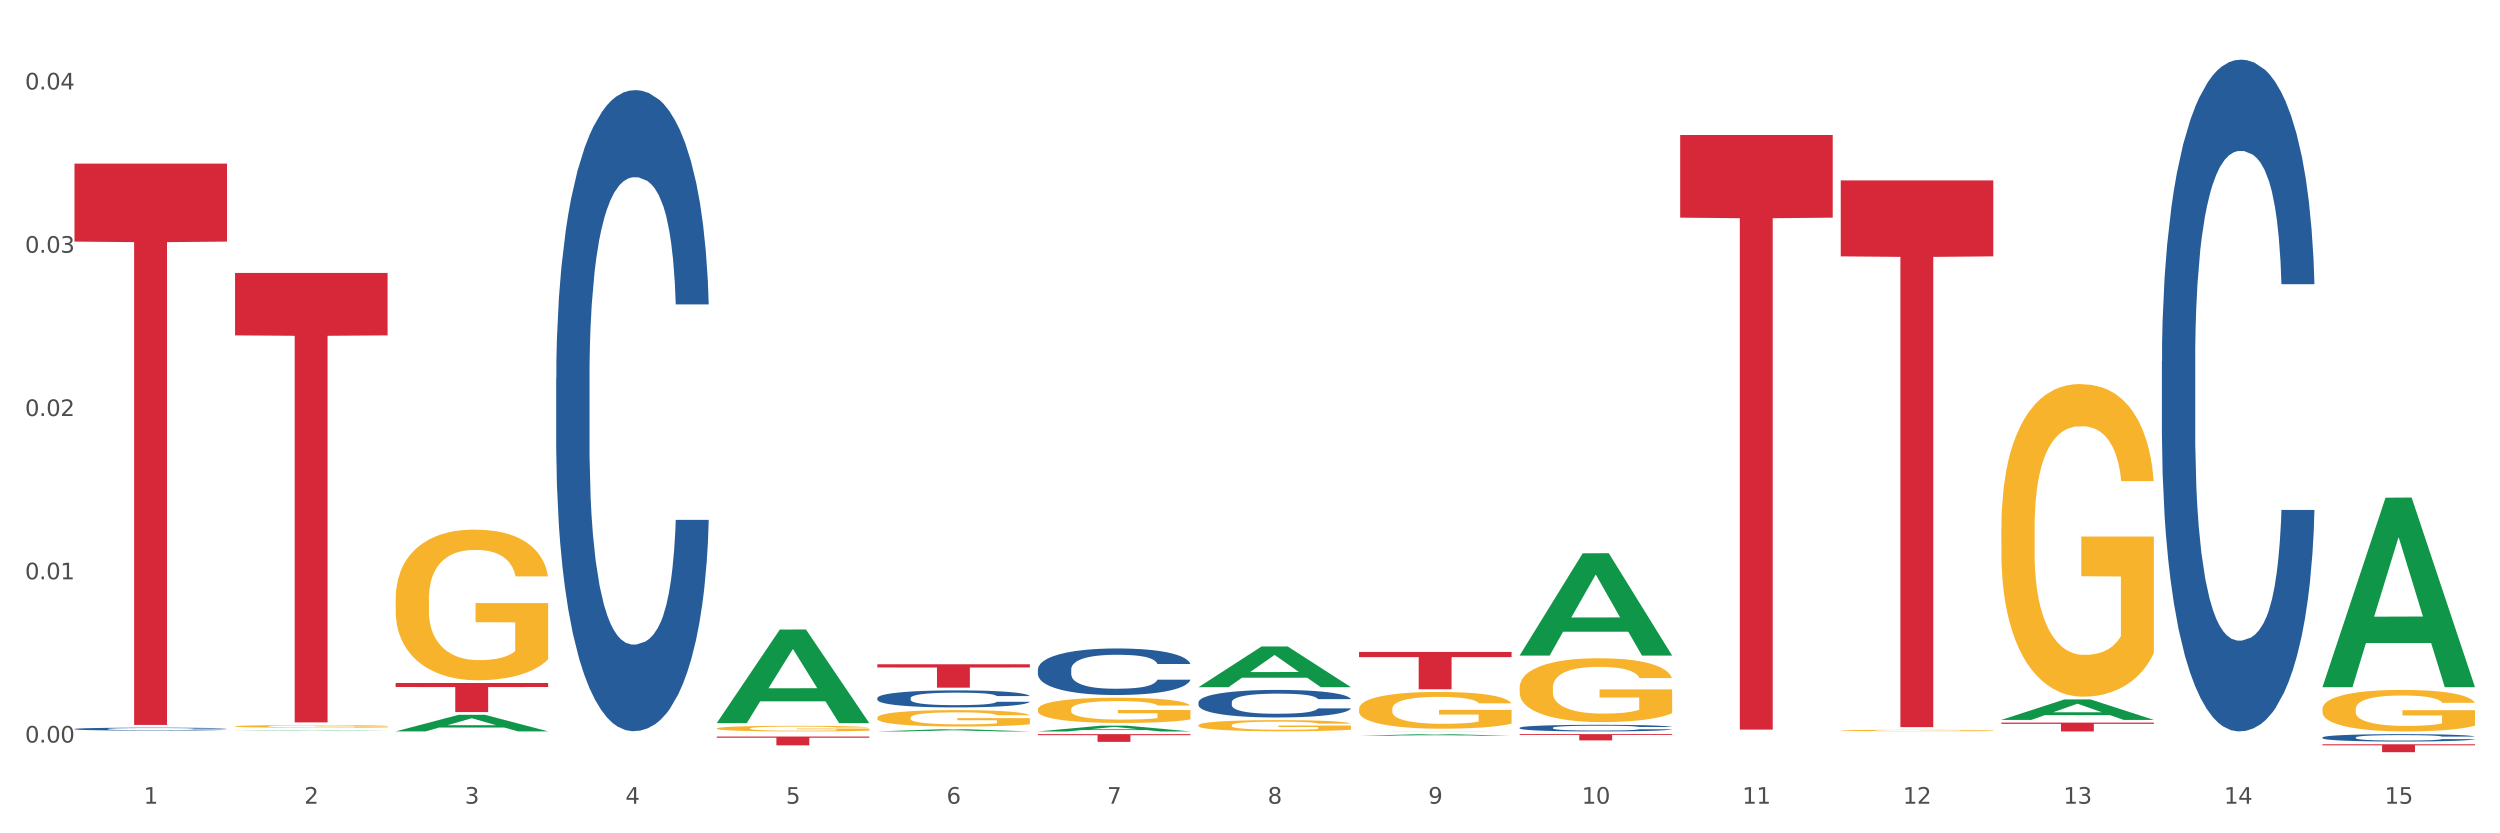 <?xml version="1.0" encoding="utf-8" standalone="no"?>
<!DOCTYPE svg PUBLIC "-//W3C//DTD SVG 1.1//EN"
  "http://www.w3.org/Graphics/SVG/1.1/DTD/svg11.dtd">
<svg xmlns:xlink="http://www.w3.org/1999/xlink" width="1080pt" height="360pt" viewBox="0 0 1080 360" xmlns="http://www.w3.org/2000/svg" version="1.1">
 <rect x="0" y="0" width="1080" height="360" fill="#333333" stroke="none"/>
 <defs>
  <style type="text/css">*{stroke-linejoin: round; stroke-linecap: butt}</style>
 </defs>
 <g id="figure_1">
  <g id="patch_1">
   <path d="M 0 360 
L 1080 360 
L 1080 0 
L 0 0 
z
" style="fill: #ffffff; stroke: #ffffff; stroke-linejoin: miter"/>
  </g>
  <g id="axes_1">
   <g id="matplotlib.axis_1">
    <g id="xtick_1">
     <g id="text_1">
      <!-- 1 -->
      <g style="fill: #4d4d4d" transform="translate(62.07 347.204) scale(0.096 -0.096)">
       <defs>
        <path id="DejaVuSans-31" d="M 794 531 
L 1825 531 
L 1825 4091 
L 703 3866 
L 703 4441 
L 1819 4666 
L 2450 4666 
L 2450 531 
L 3481 531 
L 3481 0 
L 794 0 
L 794 531 
z
" transform="scale(0.016)"/>
       </defs>
       <use xlink:href="#DejaVuSans-31"/>
      </g>
     </g>
    </g>
    <g id="xtick_2">
     <g id="text_2">
      <!-- 2 -->
      <g style="fill: #4d4d4d" transform="translate(131.436 347.204) scale(0.096 -0.096)">
       <defs>
        <path id="DejaVuSans-32" d="M 1228 531 
L 3431 531 
L 3431 0 
L 469 0 
L 469 531 
Q 828 903 1448 1529 
Q 2069 2156 2228 2338 
Q 2531 2678 2651 2914 
Q 2772 3150 2772 3378 
Q 2772 3750 2511 3984 
Q 2250 4219 1831 4219 
Q 1534 4219 1204 4116 
Q 875 4013 500 3803 
L 500 4441 
Q 881 4594 1212 4672 
Q 1544 4750 1819 4750 
Q 2544 4750 2975 4387 
Q 3406 4025 3406 3419 
Q 3406 3131 3298 2873 
Q 3191 2616 2906 2266 
Q 2828 2175 2409 1742 
Q 1991 1309 1228 531 
z
" transform="scale(0.016)"/>
       </defs>
       <use xlink:href="#DejaVuSans-32"/>
      </g>
     </g>
    </g>
    <g id="xtick_3">
     <g id="text_3">
      <!-- 3 -->
      <g style="fill: #4d4d4d" transform="translate(200.802 347.204) scale(0.096 -0.096)">
       <defs>
        <path id="DejaVuSans-33" d="M 2597 2516 
Q 3050 2419 3304 2112 
Q 3559 1806 3559 1356 
Q 3559 666 3084 287 
Q 2609 -91 1734 -91 
Q 1441 -91 1130 -33 
Q 819 25 488 141 
L 488 750 
Q 750 597 1062 519 
Q 1375 441 1716 441 
Q 2309 441 2620 675 
Q 2931 909 2931 1356 
Q 2931 1769 2642 2001 
Q 2353 2234 1838 2234 
L 1294 2234 
L 1294 2753 
L 1863 2753 
Q 2328 2753 2575 2939 
Q 2822 3125 2822 3475 
Q 2822 3834 2567 4026 
Q 2313 4219 1838 4219 
Q 1578 4219 1281 4162 
Q 984 4106 628 3988 
L 628 4550 
Q 988 4650 1302 4700 
Q 1616 4750 1894 4750 
Q 2613 4750 3031 4423 
Q 3450 4097 3450 3541 
Q 3450 3153 3228 2886 
Q 3006 2619 2597 2516 
z
" transform="scale(0.016)"/>
       </defs>
       <use xlink:href="#DejaVuSans-33"/>
      </g>
     </g>
    </g>
    <g id="xtick_4">
     <g id="text_4">
      <!-- 4 -->
      <g style="fill: #4d4d4d" transform="translate(270.169 347.204) scale(0.096 -0.096)">
       <defs>
        <path id="DejaVuSans-34" d="M 2419 4116 
L 825 1625 
L 2419 1625 
L 2419 4116 
z
M 2253 4666 
L 3047 4666 
L 3047 1625 
L 3713 1625 
L 3713 1100 
L 3047 1100 
L 3047 0 
L 2419 0 
L 2419 1100 
L 313 1100 
L 313 1709 
L 2253 4666 
z
" transform="scale(0.016)"/>
       </defs>
       <use xlink:href="#DejaVuSans-34"/>
      </g>
     </g>
    </g>
    <g id="xtick_5">
     <g id="text_5">
      <!-- 5 -->
      <g style="fill: #4d4d4d" transform="translate(339.535 347.204) scale(0.096 -0.096)">
       <defs>
        <path id="DejaVuSans-35" d="M 691 4666 
L 3169 4666 
L 3169 4134 
L 1269 4134 
L 1269 2991 
Q 1406 3038 1543 3061 
Q 1681 3084 1819 3084 
Q 2600 3084 3056 2656 
Q 3513 2228 3513 1497 
Q 3513 744 3044 326 
Q 2575 -91 1722 -91 
Q 1428 -91 1123 -41 
Q 819 9 494 109 
L 494 744 
Q 775 591 1075 516 
Q 1375 441 1709 441 
Q 2250 441 2565 725 
Q 2881 1009 2881 1497 
Q 2881 1984 2565 2268 
Q 2250 2553 1709 2553 
Q 1456 2553 1204 2497 
Q 953 2441 691 2322 
L 691 4666 
z
" transform="scale(0.016)"/>
       </defs>
       <use xlink:href="#DejaVuSans-35"/>
      </g>
     </g>
    </g>
    <g id="xtick_6">
     <g id="text_6">
      <!-- 6 -->
      <g style="fill: #4d4d4d" transform="translate(408.901 347.204) scale(0.096 -0.096)">
       <defs>
        <path id="DejaVuSans-36" d="M 2113 2584 
Q 1688 2584 1439 2293 
Q 1191 2003 1191 1497 
Q 1191 994 1439 701 
Q 1688 409 2113 409 
Q 2538 409 2786 701 
Q 3034 994 3034 1497 
Q 3034 2003 2786 2293 
Q 2538 2584 2113 2584 
z
M 3366 4563 
L 3366 3988 
Q 3128 4100 2886 4159 
Q 2644 4219 2406 4219 
Q 1781 4219 1451 3797 
Q 1122 3375 1075 2522 
Q 1259 2794 1537 2939 
Q 1816 3084 2150 3084 
Q 2853 3084 3261 2657 
Q 3669 2231 3669 1497 
Q 3669 778 3244 343 
Q 2819 -91 2113 -91 
Q 1303 -91 875 529 
Q 447 1150 447 2328 
Q 447 3434 972 4092 
Q 1497 4750 2381 4750 
Q 2619 4750 2861 4703 
Q 3103 4656 3366 4563 
z
" transform="scale(0.016)"/>
       </defs>
       <use xlink:href="#DejaVuSans-36"/>
      </g>
     </g>
    </g>
    <g id="xtick_7">
     <g id="text_7">
      <!-- 7 -->
      <g style="fill: #4d4d4d" transform="translate(478.267 347.204) scale(0.096 -0.096)">
       <defs>
        <path id="DejaVuSans-37" d="M 525 4666 
L 3525 4666 
L 3525 4397 
L 1831 0 
L 1172 0 
L 2766 4134 
L 525 4134 
L 525 4666 
z
" transform="scale(0.016)"/>
       </defs>
       <use xlink:href="#DejaVuSans-37"/>
      </g>
     </g>
    </g>
    <g id="xtick_8">
     <g id="text_8">
      <!-- 8 -->
      <g style="fill: #4d4d4d" transform="translate(547.634 347.204) scale(0.096 -0.096)">
       <defs>
        <path id="DejaVuSans-38" d="M 2034 2216 
Q 1584 2216 1326 1975 
Q 1069 1734 1069 1313 
Q 1069 891 1326 650 
Q 1584 409 2034 409 
Q 2484 409 2743 651 
Q 3003 894 3003 1313 
Q 3003 1734 2745 1975 
Q 2488 2216 2034 2216 
z
M 1403 2484 
Q 997 2584 770 2862 
Q 544 3141 544 3541 
Q 544 4100 942 4425 
Q 1341 4750 2034 4750 
Q 2731 4750 3128 4425 
Q 3525 4100 3525 3541 
Q 3525 3141 3298 2862 
Q 3072 2584 2669 2484 
Q 3125 2378 3379 2068 
Q 3634 1759 3634 1313 
Q 3634 634 3220 271 
Q 2806 -91 2034 -91 
Q 1263 -91 848 271 
Q 434 634 434 1313 
Q 434 1759 690 2068 
Q 947 2378 1403 2484 
z
M 1172 3481 
Q 1172 3119 1398 2916 
Q 1625 2713 2034 2713 
Q 2441 2713 2670 2916 
Q 2900 3119 2900 3481 
Q 2900 3844 2670 4047 
Q 2441 4250 2034 4250 
Q 1625 4250 1398 4047 
Q 1172 3844 1172 3481 
z
" transform="scale(0.016)"/>
       </defs>
       <use xlink:href="#DejaVuSans-38"/>
      </g>
     </g>
    </g>
    <g id="xtick_9">
     <g id="text_9">
      <!-- 9 -->
      <g style="fill: #4d4d4d" transform="translate(617 347.204) scale(0.096 -0.096)">
       <defs>
        <path id="DejaVuSans-39" d="M 703 97 
L 703 672 
Q 941 559 1184 500 
Q 1428 441 1663 441 
Q 2288 441 2617 861 
Q 2947 1281 2994 2138 
Q 2813 1869 2534 1725 
Q 2256 1581 1919 1581 
Q 1219 1581 811 2004 
Q 403 2428 403 3163 
Q 403 3881 828 4315 
Q 1253 4750 1959 4750 
Q 2769 4750 3195 4129 
Q 3622 3509 3622 2328 
Q 3622 1225 3098 567 
Q 2575 -91 1691 -91 
Q 1453 -91 1209 -44 
Q 966 3 703 97 
z
M 1959 2075 
Q 2384 2075 2632 2365 
Q 2881 2656 2881 3163 
Q 2881 3666 2632 3958 
Q 2384 4250 1959 4250 
Q 1534 4250 1286 3958 
Q 1038 3666 1038 3163 
Q 1038 2656 1286 2365 
Q 1534 2075 1959 2075 
z
" transform="scale(0.016)"/>
       </defs>
       <use xlink:href="#DejaVuSans-39"/>
      </g>
     </g>
    </g>
    <g id="xtick_10">
     <g id="text_10">
      <!-- 10 -->
      <g style="fill: #4d4d4d" transform="translate(683.312 347.204) scale(0.096 -0.096)">
       <defs>
        <path id="DejaVuSans-30" d="M 2034 4250 
Q 1547 4250 1301 3770 
Q 1056 3291 1056 2328 
Q 1056 1369 1301 889 
Q 1547 409 2034 409 
Q 2525 409 2770 889 
Q 3016 1369 3016 2328 
Q 3016 3291 2770 3770 
Q 2525 4250 2034 4250 
z
M 2034 4750 
Q 2819 4750 3233 4129 
Q 3647 3509 3647 2328 
Q 3647 1150 3233 529 
Q 2819 -91 2034 -91 
Q 1250 -91 836 529 
Q 422 1150 422 2328 
Q 422 3509 836 4129 
Q 1250 4750 2034 4750 
z
" transform="scale(0.016)"/>
       </defs>
       <use xlink:href="#DejaVuSans-31"/>
       <use xlink:href="#DejaVuSans-30" transform="translate(63.623 0)"/>
      </g>
     </g>
    </g>
    <g id="xtick_11">
     <g id="text_11">
      <!-- 11 -->
      <g style="fill: #4d4d4d" transform="translate(752.678 347.204) scale(0.096 -0.096)">
       <use xlink:href="#DejaVuSans-31"/>
       <use xlink:href="#DejaVuSans-31" transform="translate(63.623 0)"/>
      </g>
     </g>
    </g>
    <g id="xtick_12">
     <g id="text_12">
      <!-- 12 -->
      <g style="fill: #4d4d4d" transform="translate(822.044 347.204) scale(0.096 -0.096)">
       <use xlink:href="#DejaVuSans-31"/>
       <use xlink:href="#DejaVuSans-32" transform="translate(63.623 0)"/>
      </g>
     </g>
    </g>
    <g id="xtick_13">
     <g id="text_13">
      <!-- 13 -->
      <g style="fill: #4d4d4d" transform="translate(891.411 347.204) scale(0.096 -0.096)">
       <use xlink:href="#DejaVuSans-31"/>
       <use xlink:href="#DejaVuSans-33" transform="translate(63.623 0)"/>
      </g>
     </g>
    </g>
    <g id="xtick_14">
     <g id="text_14">
      <!-- 14 -->
      <g style="fill: #4d4d4d" transform="translate(960.777 347.204) scale(0.096 -0.096)">
       <use xlink:href="#DejaVuSans-31"/>
       <use xlink:href="#DejaVuSans-34" transform="translate(63.623 0)"/>
      </g>
     </g>
    </g>
    <g id="xtick_15">
     <g id="text_15">
      <!-- 15 -->
      <g style="fill: #4d4d4d" transform="translate(1030.143 347.204) scale(0.096 -0.096)">
       <use xlink:href="#DejaVuSans-31"/>
       <use xlink:href="#DejaVuSans-35" transform="translate(63.623 0)"/>
      </g>
     </g>
    </g>
    <g id="xtick_16"/>
    <g id="xtick_17"/>
    <g id="xtick_18"/>
    <g id="xtick_19"/>
    <g id="xtick_20"/>
    <g id="xtick_21"/>
    <g id="xtick_22"/>
    <g id="xtick_23"/>
    <g id="xtick_24"/>
    <g id="xtick_25"/>
    <g id="xtick_26"/>
    <g id="xtick_27"/>
    <g id="xtick_28"/>
    <g id="xtick_29"/>
   </g>
   <g id="matplotlib.axis_2">
    <g id="ytick_1">
     <g id="text_16">
      <!-- 0.00 -->
      <g style="fill: #4d4d4d" transform="translate(10.8 320.793) scale(0.096 -0.096)">
       <defs>
        <path id="DejaVuSans-2e" d="M 684 794 
L 1344 794 
L 1344 0 
L 684 0 
L 684 794 
z
" transform="scale(0.016)"/>
       </defs>
       <use xlink:href="#DejaVuSans-30"/>
       <use xlink:href="#DejaVuSans-2e" transform="translate(63.623 0)"/>
       <use xlink:href="#DejaVuSans-30" transform="translate(95.41 0)"/>
       <use xlink:href="#DejaVuSans-30" transform="translate(159.033 0)"/>
      </g>
     </g>
    </g>
    <g id="ytick_2">
     <g id="text_17">
      <!-- 0.01 -->
      <g style="fill: #4d4d4d" transform="translate(10.8 250.258) scale(0.096 -0.096)">
       <use xlink:href="#DejaVuSans-30"/>
       <use xlink:href="#DejaVuSans-2e" transform="translate(63.623 0)"/>
       <use xlink:href="#DejaVuSans-30" transform="translate(95.41 0)"/>
       <use xlink:href="#DejaVuSans-31" transform="translate(159.033 0)"/>
      </g>
     </g>
    </g>
    <g id="ytick_3">
     <g id="text_18">
      <!-- 0.02 -->
      <g style="fill: #4d4d4d" transform="translate(10.8 179.724) scale(0.096 -0.096)">
       <use xlink:href="#DejaVuSans-30"/>
       <use xlink:href="#DejaVuSans-2e" transform="translate(63.623 0)"/>
       <use xlink:href="#DejaVuSans-30" transform="translate(95.41 0)"/>
       <use xlink:href="#DejaVuSans-32" transform="translate(159.033 0)"/>
      </g>
     </g>
    </g>
    <g id="ytick_4">
     <g id="text_19">
      <!-- 0.03 -->
      <g style="fill: #4d4d4d" transform="translate(10.8 109.189) scale(0.096 -0.096)">
       <use xlink:href="#DejaVuSans-30"/>
       <use xlink:href="#DejaVuSans-2e" transform="translate(63.623 0)"/>
       <use xlink:href="#DejaVuSans-30" transform="translate(95.41 0)"/>
       <use xlink:href="#DejaVuSans-33" transform="translate(159.033 0)"/>
      </g>
     </g>
    </g>
    <g id="ytick_5">
     <g id="text_20">
      <!-- 0.04 -->
      <g style="fill: #4d4d4d" transform="translate(10.8 38.654) scale(0.096 -0.096)">
       <use xlink:href="#DejaVuSans-30"/>
       <use xlink:href="#DejaVuSans-2e" transform="translate(63.623 0)"/>
       <use xlink:href="#DejaVuSans-30" transform="translate(95.41 0)"/>
       <use xlink:href="#DejaVuSans-34" transform="translate(159.033 0)"/>
      </g>
     </g>
    </g>
    <g id="ytick_6"/>
    <g id="ytick_7"/>
    <g id="ytick_8"/>
    <g id="ytick_9"/>
   </g>
   <g id="PolyCollection_1">
    <path d="M 101.541 315.75 
L 101.609 315.75 
L 128.784 315.55 
L 140.061 315.55 
L 167.439 315.751 
L 154.395 315.751 
L 148.485 315.704 
L 120.427 315.704 
L 120.224 315.705 
L 114.517 315.751 
L 101.541 315.751 
L 101.541 315.75 
L 123.96 315.676 
L 144.952 315.676 
L 134.558 315.593 
L 134.422 315.592 
L 134.286 315.593 
L 123.892 315.676 
L 123.96 315.676 
L 101.541 315.75 
z
" clip-path="url(#pe45f7b5285)" style="fill: #109648"/>
    <path d="M 795.203 77.929 
L 861.101 77.929 
L 861.101 110.751 
L 835.179 110.973 
L 835.179 314.116 
L 820.969 314.116 
L 820.969 110.973 
L 795.203 110.751 
L 795.203 78.151 
L 795.203 77.929 
z
" clip-path="url(#pe45f7b5285)" style="fill: #d62839"/>
    <path d="M 725.837 58.33 
L 791.735 58.33 
L 791.735 94.027 
L 765.813 94.268 
L 765.813 315.2 
L 751.603 315.2 
L 751.603 94.268 
L 725.837 94.027 
L 725.837 58.572 
L 725.837 58.33 
z
" clip-path="url(#pe45f7b5285)" style="fill: #d62839"/>
    <path d="M 656.471 317.146 
L 722.369 317.146 
L 722.369 317.522 
L 696.447 317.524 
L 696.447 319.853 
L 682.237 319.853 
L 682.237 317.524 
L 656.471 317.522 
L 656.471 317.148 
L 656.471 317.146 
z
" clip-path="url(#pe45f7b5285)" style="fill: #d62839"/>
    <path d="M 587.105 281.635 
L 653.003 281.635 
L 653.003 283.876 
L 627.081 283.891 
L 627.081 297.761 
L 612.871 297.761 
L 612.871 283.891 
L 587.105 283.876 
L 587.105 281.65 
L 587.105 281.635 
z
" clip-path="url(#pe45f7b5285)" style="fill: #d62839"/>
    <path d="M 448.372 317.146 
L 514.27 317.146 
L 514.27 317.611 
L 488.348 317.614 
L 488.348 320.491 
L 474.138 320.491 
L 474.138 317.614 
L 448.372 317.611 
L 448.372 317.149 
L 448.372 317.146 
z
" clip-path="url(#pe45f7b5285)" style="fill: #d62839"/>
    <path d="M 379.006 286.95 
L 444.904 286.95 
L 444.904 288.357 
L 418.982 288.366 
L 418.982 297.075 
L 404.772 297.075 
L 404.772 288.366 
L 379.006 288.357 
L 379.006 286.959 
L 379.006 286.95 
z
" clip-path="url(#pe45f7b5285)" style="fill: #d62839"/>
    <path d="M 309.64 318.175 
L 375.538 318.175 
L 375.538 318.704 
L 349.616 318.708 
L 349.616 321.982 
L 335.406 321.982 
L 335.406 318.708 
L 309.64 318.704 
L 309.64 318.179 
L 309.64 318.175 
z
" clip-path="url(#pe45f7b5285)" style="fill: #d62839"/>
    <path d="M 170.907 295.047 
L 236.805 295.047 
L 236.805 296.794 
L 210.883 296.806 
L 210.883 307.615 
L 196.673 307.615 
L 196.673 296.806 
L 170.907 296.794 
L 170.907 295.059 
L 170.907 295.047 
z
" clip-path="url(#pe45f7b5285)" style="fill: #d62839"/>
    <path d="M 32.175 70.671 
L 98.073 70.671 
L 98.073 104.372 
L 72.151 104.6 
L 72.151 313.18 
L 57.941 313.18 
L 57.941 104.6 
L 32.175 104.372 
L 32.175 70.899 
L 32.175 70.671 
z
" clip-path="url(#pe45f7b5285)" style="fill: #d62839"/>
    <path d="M 1003.302 306.335 
L 1003.38 306.319 
L 1003.38 305.729 
L 1003.535 305.222 
L 1004.314 303.994 
L 1005.481 302.978 
L 1006.336 302.438 
L 1007.192 301.996 
L 1008.204 301.554 
L 1009.448 301.095 
L 1011.705 300.424 
L 1013.105 300.08 
L 1014.817 299.72 
L 1017.929 299.196 
L 1020.185 298.901 
L 1022.519 298.655 
L 1026.331 298.361 
L 1028.821 298.23 
L 1031.466 298.131 
L 1034.656 298.066 
L 1037.068 298.049 
L 1042.358 298.099 
L 1046.871 298.246 
L 1049.049 298.361 
L 1051.85 298.557 
L 1053.328 298.688 
L 1055.74 298.95 
L 1058.23 299.294 
L 1059.942 299.589 
L 1062.509 300.145 
L 1064.454 300.702 
L 1066.244 301.39 
L 1067.177 301.865 
L 1067.877 302.307 
L 1068.5 302.815 
L 1069.122 303.617 
L 1055.118 303.617 
L 1054.573 303.044 
L 1053.717 302.503 
L 1052.473 301.979 
L 1051.383 301.652 
L 1049.516 301.243 
L 1047.805 300.981 
L 1046.015 300.784 
L 1043.837 300.62 
L 1042.125 300.538 
L 1039.713 300.473 
L 1034.967 300.489 
L 1031.777 300.62 
L 1029.599 300.784 
L 1028.199 300.931 
L 1026.954 301.095 
L 1025.553 301.324 
L 1023.919 301.668 
L 1022.752 301.979 
L 1021.585 302.372 
L 1020.652 302.765 
L 1019.796 303.224 
L 1019.096 303.715 
L 1018.551 304.223 
L 1018.084 304.845 
L 1017.695 305.877 
L 1017.695 308.12 
L 1017.851 308.628 
L 1018.24 309.299 
L 1018.707 309.807 
L 1019.485 310.413 
L 1020.185 310.822 
L 1021.508 311.411 
L 1022.986 311.903 
L 1024.153 312.214 
L 1025.32 312.476 
L 1027.343 312.836 
L 1029.599 313.131 
L 1031.544 313.311 
L 1034.189 313.475 
L 1035.979 313.54 
L 1037.535 313.573 
L 1041.347 313.573 
L 1044.07 313.524 
L 1047.104 313.409 
L 1049.438 313.262 
L 1051.383 313.082 
L 1053.562 312.787 
L 1054.962 312.509 
L 1054.962 309.086 
L 1037.846 309.07 
L 1037.846 306.794 
L 1069.2 306.794 
L 1069.2 313.475 
L 1067.877 313.819 
L 1066.399 314.13 
L 1064.843 314.408 
L 1062.509 314.752 
L 1059.708 315.079 
L 1057.219 315.309 
L 1054.573 315.505 
L 1051.461 315.685 
L 1047.416 315.849 
L 1044.926 315.915 
L 1041.814 315.964 
L 1038.157 315.98 
L 1034.967 315.947 
L 1031.855 315.865 
L 1028.588 315.718 
L 1025.398 315.505 
L 1022.986 315.292 
L 1020.574 315.03 
L 1018.007 314.686 
L 1015.984 314.359 
L 1014.428 314.064 
L 1012.716 313.688 
L 1010.849 313.196 
L 1009.448 312.754 
L 1008.204 312.296 
L 1006.881 311.706 
L 1005.947 311.199 
L 1005.014 310.56 
L 1004.469 310.085 
L 1003.847 309.348 
L 1003.38 308.317 
L 1003.302 306.335 
z
" clip-path="url(#pe45f7b5285)" style="fill: #f7b32b"/>
    <path d="M 864.57 228.325 
L 864.647 228.202 
L 864.647 223.761 
L 864.803 219.937 
L 865.581 210.685 
L 866.748 203.037 
L 867.604 198.967 
L 868.46 195.636 
L 869.471 192.305 
L 870.716 188.851 
L 872.972 183.794 
L 874.373 181.203 
L 876.084 178.49 
L 879.196 174.542 
L 881.453 172.322 
L 883.787 170.471 
L 887.599 168.251 
L 890.089 167.264 
L 892.734 166.524 
L 895.924 166.031 
L 898.336 165.907 
L 903.626 166.277 
L 908.139 167.388 
L 910.317 168.251 
L 913.118 169.731 
L 914.596 170.718 
L 917.008 172.692 
L 919.498 175.282 
L 921.209 177.503 
L 923.777 181.697 
L 925.722 185.891 
L 927.511 191.072 
L 928.445 194.649 
L 929.145 197.98 
L 929.767 201.804 
L 930.39 207.848 
L 916.385 207.848 
L 915.841 203.531 
L 914.985 199.46 
L 913.74 195.513 
L 912.651 193.045 
L 910.784 189.962 
L 909.072 187.988 
L 907.283 186.508 
L 905.104 185.274 
L 903.393 184.657 
L 900.981 184.164 
L 896.235 184.287 
L 893.045 185.274 
L 890.867 186.508 
L 889.466 187.618 
L 888.221 188.851 
L 886.821 190.578 
L 885.187 193.169 
L 884.02 195.513 
L 882.853 198.473 
L 881.919 201.434 
L 881.064 204.888 
L 880.363 208.588 
L 879.819 212.412 
L 879.352 217.1 
L 878.963 224.871 
L 878.963 241.771 
L 879.119 245.595 
L 879.508 250.652 
L 879.974 254.476 
L 880.752 259.041 
L 881.453 262.125 
L 882.775 266.565 
L 884.253 270.266 
L 885.42 272.61 
L 886.587 274.583 
L 888.61 277.297 
L 890.867 279.518 
L 892.812 280.875 
L 895.457 282.108 
L 897.246 282.602 
L 898.802 282.848 
L 902.615 282.848 
L 905.338 282.478 
L 908.372 281.615 
L 910.706 280.504 
L 912.651 279.148 
L 914.829 276.927 
L 916.23 274.83 
L 916.23 249.049 
L 899.114 248.926 
L 899.114 231.779 
L 930.468 231.779 
L 930.468 282.108 
L 929.145 284.699 
L 927.667 287.042 
L 926.111 289.139 
L 923.777 291.73 
L 920.976 294.197 
L 918.486 295.924 
L 915.841 297.404 
L 912.729 298.761 
L 908.683 299.995 
L 906.193 300.488 
L 903.081 300.858 
L 899.425 300.981 
L 896.235 300.735 
L 893.123 300.118 
L 889.855 299.008 
L 886.665 297.404 
L 884.253 295.801 
L 881.842 293.827 
L 879.274 291.236 
L 877.251 288.769 
L 875.695 286.549 
L 873.984 283.712 
L 872.116 280.011 
L 870.716 276.68 
L 869.471 273.227 
L 868.149 268.786 
L 867.215 264.962 
L 866.281 260.151 
L 865.737 256.574 
L 865.114 251.023 
L 864.647 243.251 
L 864.57 228.325 
z
" clip-path="url(#pe45f7b5285)" style="fill: #f7b32b"/>
    <path d="M 795.203 315.57 
L 795.281 315.569 
L 795.281 315.549 
L 795.437 315.531 
L 796.215 315.488 
L 797.382 315.453 
L 798.238 315.434 
L 799.094 315.419 
L 800.105 315.404 
L 801.35 315.388 
L 803.606 315.364 
L 805.006 315.352 
L 806.718 315.34 
L 809.83 315.322 
L 812.086 315.311 
L 814.42 315.303 
L 818.233 315.292 
L 820.722 315.288 
L 823.368 315.284 
L 826.557 315.282 
L 828.969 315.282 
L 834.26 315.283 
L 838.772 315.288 
L 840.951 315.292 
L 843.752 315.299 
L 845.23 315.304 
L 847.642 315.313 
L 850.131 315.325 
L 851.843 315.335 
L 854.41 315.355 
L 856.355 315.374 
L 858.145 315.398 
L 859.078 315.414 
L 859.779 315.43 
L 860.401 315.447 
L 861.024 315.475 
L 847.019 315.475 
L 846.475 315.455 
L 845.619 315.437 
L 844.374 315.418 
L 843.285 315.407 
L 841.418 315.393 
L 839.706 315.384 
L 837.916 315.377 
L 835.738 315.371 
L 834.026 315.368 
L 831.615 315.366 
L 826.869 315.367 
L 823.679 315.371 
L 821.5 315.377 
L 820.1 315.382 
L 818.855 315.388 
L 817.455 315.396 
L 815.821 315.408 
L 814.654 315.418 
L 813.487 315.432 
L 812.553 315.446 
L 811.697 315.462 
L 810.997 315.479 
L 810.453 315.496 
L 809.986 315.518 
L 809.597 315.554 
L 809.597 315.632 
L 809.752 315.65 
L 810.141 315.673 
L 810.608 315.691 
L 811.386 315.712 
L 812.086 315.726 
L 813.409 315.747 
L 814.887 315.764 
L 816.054 315.774 
L 817.221 315.784 
L 819.244 315.796 
L 821.5 315.806 
L 823.445 315.813 
L 826.091 315.818 
L 827.88 315.821 
L 829.436 315.822 
L 833.248 315.822 
L 835.971 315.82 
L 839.006 315.816 
L 841.34 315.811 
L 843.285 315.805 
L 845.463 315.794 
L 846.864 315.785 
L 846.864 315.666 
L 829.747 315.665 
L 829.747 315.586 
L 861.101 315.586 
L 861.101 315.818 
L 859.779 315.83 
L 858.3 315.841 
L 856.744 315.851 
L 854.41 315.863 
L 851.61 315.874 
L 849.12 315.882 
L 846.475 315.889 
L 843.363 315.895 
L 839.317 315.901 
L 836.827 315.903 
L 833.715 315.905 
L 830.059 315.906 
L 826.869 315.904 
L 823.757 315.902 
L 820.489 315.896 
L 817.299 315.889 
L 814.887 315.882 
L 812.475 315.872 
L 809.908 315.861 
L 807.885 315.849 
L 806.329 315.839 
L 804.617 315.826 
L 802.75 315.809 
L 801.35 315.793 
L 800.105 315.777 
L 798.782 315.757 
L 797.849 315.739 
L 796.915 315.717 
L 796.37 315.7 
L 795.748 315.675 
L 795.281 315.639 
L 795.203 315.57 
z
" clip-path="url(#pe45f7b5285)" style="fill: #f7b32b"/>
    <path d="M 656.471 297.118 
L 656.549 297.092 
L 656.549 296.186 
L 656.704 295.405 
L 657.482 293.516 
L 658.649 291.954 
L 659.505 291.123 
L 660.361 290.442 
L 661.372 289.762 
L 662.617 289.057 
L 664.874 288.024 
L 666.274 287.495 
L 667.986 286.941 
L 671.098 286.135 
L 673.354 285.682 
L 675.688 285.304 
L 679.5 284.85 
L 681.99 284.649 
L 684.635 284.498 
L 687.825 284.397 
L 690.237 284.372 
L 695.527 284.447 
L 700.04 284.674 
L 702.218 284.85 
L 705.019 285.153 
L 706.497 285.354 
L 708.909 285.757 
L 711.399 286.286 
L 713.111 286.74 
L 715.678 287.596 
L 717.623 288.452 
L 719.412 289.51 
L 720.346 290.241 
L 721.046 290.921 
L 721.669 291.702 
L 722.291 292.936 
L 708.287 292.936 
L 707.742 292.055 
L 706.886 291.223 
L 705.642 290.417 
L 704.552 289.913 
L 702.685 289.284 
L 700.973 288.881 
L 699.184 288.578 
L 697.006 288.327 
L 695.294 288.201 
L 692.882 288.1 
L 688.136 288.125 
L 684.946 288.327 
L 682.768 288.578 
L 681.367 288.805 
L 680.123 289.057 
L 678.722 289.41 
L 677.088 289.939 
L 675.921 290.417 
L 674.754 291.022 
L 673.821 291.626 
L 672.965 292.332 
L 672.265 293.087 
L 671.72 293.868 
L 671.253 294.825 
L 670.864 296.412 
L 670.864 299.863 
L 671.02 300.644 
L 671.409 301.677 
L 671.876 302.458 
L 672.654 303.39 
L 673.354 304.019 
L 674.677 304.926 
L 676.155 305.682 
L 677.322 306.161 
L 678.489 306.564 
L 680.512 307.118 
L 682.768 307.571 
L 684.713 307.848 
L 687.358 308.1 
L 689.148 308.201 
L 690.704 308.251 
L 694.516 308.251 
L 697.239 308.176 
L 700.273 307.999 
L 702.607 307.773 
L 704.552 307.496 
L 706.731 307.042 
L 708.131 306.614 
L 708.131 301.349 
L 691.015 301.324 
L 691.015 297.823 
L 722.369 297.823 
L 722.369 308.1 
L 721.046 308.629 
L 719.568 309.108 
L 718.012 309.536 
L 715.678 310.065 
L 712.877 310.569 
L 710.387 310.921 
L 707.742 311.224 
L 704.63 311.501 
L 700.584 311.753 
L 698.095 311.853 
L 694.983 311.929 
L 691.326 311.954 
L 688.136 311.904 
L 685.024 311.778 
L 681.756 311.551 
L 678.567 311.224 
L 676.155 310.896 
L 673.743 310.493 
L 671.175 309.964 
L 669.153 309.46 
L 667.597 309.007 
L 665.885 308.428 
L 664.018 307.672 
L 662.617 306.992 
L 661.372 306.286 
L 660.05 305.38 
L 659.116 304.599 
L 658.183 303.616 
L 657.638 302.886 
L 657.016 301.752 
L 656.549 300.165 
L 656.471 297.118 
z
" clip-path="url(#pe45f7b5285)" style="fill: #f7b32b"/>
    <path d="M 587.105 306.259 
L 587.183 306.244 
L 587.183 305.723 
L 587.338 305.273 
L 588.116 304.187 
L 589.283 303.288 
L 590.139 302.81 
L 590.995 302.419 
L 592.006 302.027 
L 593.251 301.622 
L 595.507 301.028 
L 596.908 300.723 
L 598.619 300.405 
L 601.731 299.941 
L 603.988 299.68 
L 606.322 299.463 
L 610.134 299.202 
L 612.624 299.086 
L 615.269 298.999 
L 618.459 298.941 
L 620.871 298.926 
L 626.161 298.97 
L 630.674 299.1 
L 632.852 299.202 
L 635.653 299.376 
L 637.131 299.492 
L 639.543 299.723 
L 642.033 300.028 
L 643.744 300.289 
L 646.312 300.781 
L 648.257 301.274 
L 650.046 301.883 
L 650.98 302.303 
L 651.68 302.694 
L 652.302 303.143 
L 652.925 303.853 
L 638.921 303.853 
L 638.376 303.346 
L 637.52 302.868 
L 636.275 302.404 
L 635.186 302.114 
L 633.319 301.752 
L 631.607 301.52 
L 629.818 301.346 
L 627.639 301.202 
L 625.928 301.129 
L 623.516 301.071 
L 618.77 301.086 
L 615.58 301.202 
L 613.402 301.346 
L 612.001 301.477 
L 610.756 301.622 
L 609.356 301.825 
L 607.722 302.129 
L 606.555 302.404 
L 605.388 302.752 
L 604.455 303.1 
L 603.599 303.506 
L 602.898 303.94 
L 602.354 304.389 
L 601.887 304.94 
L 601.498 305.853 
L 601.498 307.838 
L 601.654 308.287 
L 602.043 308.882 
L 602.509 309.331 
L 603.287 309.867 
L 603.988 310.229 
L 605.31 310.751 
L 606.789 311.186 
L 607.956 311.461 
L 609.123 311.693 
L 611.145 312.012 
L 613.402 312.272 
L 615.347 312.432 
L 617.992 312.577 
L 619.781 312.635 
L 621.337 312.664 
L 625.15 312.664 
L 627.873 312.62 
L 630.907 312.519 
L 633.241 312.388 
L 635.186 312.229 
L 637.365 311.968 
L 638.765 311.722 
L 638.765 308.693 
L 621.649 308.679 
L 621.649 306.664 
L 653.003 306.664 
L 653.003 312.577 
L 651.68 312.881 
L 650.202 313.156 
L 648.646 313.403 
L 646.312 313.707 
L 643.511 313.997 
L 641.021 314.2 
L 638.376 314.374 
L 635.264 314.533 
L 631.218 314.678 
L 628.729 314.736 
L 625.617 314.779 
L 621.96 314.794 
L 618.77 314.765 
L 615.658 314.692 
L 612.39 314.562 
L 609.2 314.374 
L 606.789 314.185 
L 604.377 313.953 
L 601.809 313.649 
L 599.786 313.359 
L 598.23 313.098 
L 596.519 312.765 
L 594.652 312.33 
L 593.251 311.939 
L 592.006 311.533 
L 590.684 311.012 
L 589.75 310.562 
L 588.816 309.997 
L 588.272 309.577 
L 587.649 308.925 
L 587.183 308.012 
L 587.105 306.259 
z
" clip-path="url(#pe45f7b5285)" style="fill: #f7b32b"/>
    <path d="M 517.739 313.321 
L 517.816 313.317 
L 517.816 313.159 
L 517.972 313.023 
L 518.75 312.695 
L 519.917 312.423 
L 520.773 312.279 
L 521.629 312.16 
L 522.64 312.042 
L 523.885 311.919 
L 526.141 311.74 
L 527.542 311.648 
L 529.253 311.552 
L 532.365 311.411 
L 534.621 311.332 
L 536.956 311.267 
L 540.768 311.188 
L 543.257 311.153 
L 545.903 311.127 
L 549.093 311.109 
L 551.504 311.105 
L 556.795 311.118 
L 561.307 311.157 
L 563.486 311.188 
L 566.287 311.24 
L 567.765 311.276 
L 570.177 311.346 
L 572.666 311.438 
L 574.378 311.516 
L 576.946 311.665 
L 578.891 311.814 
L 580.68 311.998 
L 581.614 312.125 
L 582.314 312.244 
L 582.936 312.379 
L 583.559 312.594 
L 569.554 312.594 
L 569.01 312.441 
L 568.154 312.296 
L 566.909 312.156 
L 565.82 312.068 
L 563.953 311.959 
L 562.241 311.889 
L 560.452 311.836 
L 558.273 311.792 
L 556.562 311.771 
L 554.15 311.753 
L 549.404 311.757 
L 546.214 311.792 
L 544.035 311.836 
L 542.635 311.876 
L 541.39 311.919 
L 539.99 311.981 
L 538.356 312.073 
L 537.189 312.156 
L 536.022 312.261 
L 535.088 312.366 
L 534.232 312.489 
L 533.532 312.62 
L 532.988 312.756 
L 532.521 312.923 
L 532.132 313.199 
L 532.132 313.799 
L 532.287 313.935 
L 532.676 314.114 
L 533.143 314.25 
L 533.921 314.412 
L 534.621 314.522 
L 535.944 314.679 
L 537.422 314.811 
L 538.589 314.894 
L 539.756 314.964 
L 541.779 315.061 
L 544.035 315.139 
L 545.981 315.188 
L 548.626 315.231 
L 550.415 315.249 
L 551.971 315.258 
L 555.784 315.258 
L 558.507 315.245 
L 561.541 315.214 
L 563.875 315.174 
L 565.82 315.126 
L 567.998 315.047 
L 569.399 314.973 
L 569.399 314.057 
L 552.282 314.053 
L 552.282 313.444 
L 583.636 313.444 
L 583.636 315.231 
L 582.314 315.323 
L 580.836 315.407 
L 579.28 315.481 
L 576.946 315.573 
L 574.145 315.661 
L 571.655 315.722 
L 569.01 315.775 
L 565.898 315.823 
L 561.852 315.867 
L 559.362 315.884 
L 556.25 315.897 
L 552.594 315.902 
L 549.404 315.893 
L 546.292 315.871 
L 543.024 315.832 
L 539.834 315.775 
L 537.422 315.718 
L 535.01 315.648 
L 532.443 315.556 
L 530.42 315.468 
L 528.864 315.389 
L 527.153 315.288 
L 525.285 315.157 
L 523.885 315.039 
L 522.64 314.916 
L 521.317 314.758 
L 520.384 314.622 
L 519.45 314.452 
L 518.906 314.325 
L 518.283 314.127 
L 517.816 313.851 
L 517.739 313.321 
z
" clip-path="url(#pe45f7b5285)" style="fill: #f7b32b"/>
    <path d="M 448.372 306.452 
L 448.45 306.442 
L 448.45 306.084 
L 448.606 305.775 
L 449.384 305.028 
L 450.551 304.41 
L 451.407 304.082 
L 452.262 303.813 
L 453.274 303.544 
L 454.519 303.265 
L 456.775 302.857 
L 458.175 302.648 
L 459.887 302.428 
L 462.999 302.11 
L 465.255 301.93 
L 467.589 301.781 
L 471.402 301.602 
L 473.891 301.522 
L 476.536 301.462 
L 479.726 301.423 
L 482.138 301.413 
L 487.429 301.442 
L 491.941 301.532 
L 494.12 301.602 
L 496.92 301.721 
L 498.399 301.801 
L 500.811 301.96 
L 503.3 302.17 
L 505.012 302.349 
L 507.579 302.687 
L 509.524 303.026 
L 511.314 303.444 
L 512.247 303.733 
L 512.948 304.002 
L 513.57 304.311 
L 514.192 304.799 
L 500.188 304.799 
L 499.644 304.45 
L 498.788 304.122 
L 497.543 303.803 
L 496.454 303.604 
L 494.586 303.355 
L 492.875 303.195 
L 491.085 303.076 
L 488.907 302.976 
L 487.195 302.926 
L 484.783 302.887 
L 480.038 302.897 
L 476.848 302.976 
L 474.669 303.076 
L 473.269 303.165 
L 472.024 303.265 
L 470.624 303.405 
L 468.99 303.614 
L 467.823 303.803 
L 466.656 304.042 
L 465.722 304.281 
L 464.866 304.56 
L 464.166 304.859 
L 463.621 305.167 
L 463.155 305.546 
L 462.766 306.173 
L 462.766 307.538 
L 462.921 307.847 
L 463.31 308.255 
L 463.777 308.564 
L 464.555 308.932 
L 465.255 309.181 
L 466.578 309.54 
L 468.056 309.839 
L 469.223 310.028 
L 470.39 310.187 
L 472.413 310.406 
L 474.669 310.586 
L 476.614 310.695 
L 479.26 310.795 
L 481.049 310.835 
L 482.605 310.854 
L 486.417 310.854 
L 489.14 310.825 
L 492.175 310.755 
L 494.509 310.665 
L 496.454 310.556 
L 498.632 310.376 
L 500.033 310.207 
L 500.033 308.125 
L 482.916 308.116 
L 482.916 306.731 
L 514.27 306.731 
L 514.27 310.795 
L 512.948 311.004 
L 511.469 311.193 
L 509.913 311.362 
L 507.579 311.572 
L 504.778 311.771 
L 502.289 311.91 
L 499.644 312.03 
L 496.531 312.139 
L 492.486 312.239 
L 489.996 312.279 
L 486.884 312.309 
L 483.227 312.319 
L 480.038 312.299 
L 476.925 312.249 
L 473.658 312.159 
L 470.468 312.03 
L 468.056 311.9 
L 465.644 311.741 
L 463.077 311.532 
L 461.054 311.333 
L 459.498 311.153 
L 457.786 310.924 
L 455.919 310.625 
L 454.519 310.357 
L 453.274 310.078 
L 451.951 309.719 
L 451.018 309.41 
L 450.084 309.022 
L 449.539 308.733 
L 448.917 308.285 
L 448.45 307.657 
L 448.372 306.452 
z
" clip-path="url(#pe45f7b5285)" style="fill: #f7b32b"/>
    <path d="M 379.006 310.055 
L 379.084 310.048 
L 379.084 309.815 
L 379.24 309.614 
L 380.018 309.128 
L 381.185 308.727 
L 382.04 308.513 
L 382.896 308.338 
L 383.908 308.163 
L 385.152 307.982 
L 387.409 307.716 
L 388.809 307.58 
L 390.521 307.438 
L 393.633 307.231 
L 395.889 307.114 
L 398.223 307.017 
L 402.035 306.9 
L 404.525 306.848 
L 407.17 306.809 
L 410.36 306.784 
L 412.772 306.777 
L 418.062 306.797 
L 422.575 306.855 
L 424.753 306.9 
L 427.554 306.978 
L 429.032 307.03 
L 431.444 307.133 
L 433.934 307.269 
L 435.646 307.386 
L 438.213 307.606 
L 440.158 307.826 
L 441.948 308.099 
L 442.881 308.286 
L 443.581 308.461 
L 444.204 308.662 
L 444.826 308.98 
L 430.822 308.98 
L 430.277 308.753 
L 429.422 308.539 
L 428.177 308.332 
L 427.087 308.202 
L 425.22 308.04 
L 423.509 307.937 
L 421.719 307.859 
L 419.541 307.794 
L 417.829 307.762 
L 415.417 307.736 
L 410.671 307.742 
L 407.481 307.794 
L 405.303 307.859 
L 403.903 307.917 
L 402.658 307.982 
L 401.257 308.073 
L 399.624 308.209 
L 398.456 308.332 
L 397.289 308.487 
L 396.356 308.643 
L 395.5 308.824 
L 394.8 309.018 
L 394.255 309.219 
L 393.788 309.465 
L 393.399 309.873 
L 393.399 310.761 
L 393.555 310.962 
L 393.944 311.227 
L 394.411 311.428 
L 395.189 311.668 
L 395.889 311.83 
L 397.212 312.063 
L 398.69 312.257 
L 399.857 312.38 
L 401.024 312.484 
L 403.047 312.626 
L 405.303 312.743 
L 407.248 312.814 
L 409.893 312.879 
L 411.683 312.905 
L 413.239 312.918 
L 417.051 312.918 
L 419.774 312.899 
L 422.808 312.853 
L 425.142 312.795 
L 427.087 312.724 
L 429.266 312.607 
L 430.666 312.497 
L 430.666 311.143 
L 413.55 311.137 
L 413.55 310.236 
L 444.904 310.236 
L 444.904 312.879 
L 443.581 313.015 
L 442.103 313.138 
L 440.547 313.248 
L 438.213 313.384 
L 435.412 313.514 
L 432.923 313.605 
L 430.277 313.682 
L 427.165 313.754 
L 423.12 313.818 
L 420.63 313.844 
L 417.518 313.864 
L 413.861 313.87 
L 410.671 313.857 
L 407.559 313.825 
L 404.292 313.767 
L 401.102 313.682 
L 398.69 313.598 
L 396.278 313.494 
L 393.711 313.358 
L 391.688 313.229 
L 390.132 313.112 
L 388.42 312.963 
L 386.553 312.769 
L 385.152 312.594 
L 383.908 312.413 
L 382.585 312.18 
L 381.651 311.979 
L 380.718 311.726 
L 380.173 311.538 
L 379.551 311.247 
L 379.084 310.839 
L 379.006 310.055 
z
" clip-path="url(#pe45f7b5285)" style="fill: #f7b32b"/>
    <path d="M 309.64 314.674 
L 309.718 314.671 
L 309.718 314.591 
L 309.873 314.523 
L 310.651 314.356 
L 311.818 314.219 
L 312.674 314.146 
L 313.53 314.086 
L 314.541 314.026 
L 315.786 313.964 
L 318.042 313.873 
L 319.443 313.826 
L 321.155 313.777 
L 324.267 313.706 
L 326.523 313.667 
L 328.857 313.633 
L 332.669 313.593 
L 335.159 313.576 
L 337.804 313.562 
L 340.994 313.553 
L 343.406 313.551 
L 348.696 313.558 
L 353.209 313.578 
L 355.387 313.593 
L 358.188 313.62 
L 359.666 313.638 
L 362.078 313.673 
L 364.568 313.72 
L 366.279 313.76 
L 368.847 313.835 
L 370.792 313.911 
L 372.581 314.004 
L 373.515 314.068 
L 374.215 314.128 
L 374.838 314.197 
L 375.46 314.305 
L 361.456 314.305 
L 360.911 314.228 
L 360.055 314.155 
L 358.81 314.084 
L 357.721 314.039 
L 355.854 313.984 
L 354.142 313.948 
L 352.353 313.922 
L 350.174 313.899 
L 348.463 313.888 
L 346.051 313.879 
L 341.305 313.882 
L 338.115 313.899 
L 335.937 313.922 
L 334.536 313.942 
L 333.292 313.964 
L 331.891 313.995 
L 330.257 314.041 
L 329.09 314.084 
L 327.923 314.137 
L 326.99 314.19 
L 326.134 314.252 
L 325.434 314.319 
L 324.889 314.387 
L 324.422 314.472 
L 324.033 314.611 
L 324.033 314.915 
L 324.189 314.984 
L 324.578 315.075 
L 325.045 315.144 
L 325.823 315.226 
L 326.523 315.281 
L 327.845 315.361 
L 329.324 315.428 
L 330.491 315.47 
L 331.658 315.505 
L 333.681 315.554 
L 335.937 315.594 
L 337.882 315.619 
L 340.527 315.641 
L 342.317 315.65 
L 343.873 315.654 
L 347.685 315.654 
L 350.408 315.647 
L 353.442 315.632 
L 355.776 315.612 
L 357.721 315.587 
L 359.9 315.548 
L 361.3 315.51 
L 361.3 315.046 
L 344.184 315.044 
L 344.184 314.736 
L 375.538 314.736 
L 375.538 315.641 
L 374.215 315.687 
L 372.737 315.729 
L 371.181 315.767 
L 368.847 315.814 
L 366.046 315.858 
L 363.556 315.889 
L 360.911 315.916 
L 357.799 315.94 
L 353.753 315.962 
L 351.264 315.971 
L 348.152 315.978 
L 344.495 315.98 
L 341.305 315.976 
L 338.193 315.965 
L 334.925 315.945 
L 331.736 315.916 
L 329.324 315.887 
L 326.912 315.851 
L 324.344 315.805 
L 322.322 315.76 
L 320.766 315.721 
L 319.054 315.67 
L 317.187 315.603 
L 315.786 315.543 
L 314.541 315.481 
L 313.219 315.401 
L 312.285 315.332 
L 311.352 315.246 
L 310.807 315.182 
L 310.184 315.082 
L 309.718 314.942 
L 309.64 314.674 
z
" clip-path="url(#pe45f7b5285)" style="fill: #f7b32b"/>
    <path d="M 170.907 258.873 
L 170.985 258.813 
L 170.985 256.673 
L 171.141 254.831 
L 171.919 250.373 
L 173.086 246.688 
L 173.942 244.726 
L 174.798 243.121 
L 175.809 241.517 
L 177.054 239.852 
L 179.31 237.415 
L 180.71 236.167 
L 182.422 234.86 
L 185.534 232.957 
L 187.79 231.888 
L 190.124 230.996 
L 193.937 229.926 
L 196.426 229.451 
L 199.072 229.094 
L 202.261 228.856 
L 204.673 228.797 
L 209.964 228.975 
L 214.476 229.51 
L 216.655 229.926 
L 219.456 230.639 
L 220.934 231.115 
L 223.346 232.066 
L 225.835 233.314 
L 227.547 234.384 
L 230.114 236.405 
L 232.059 238.426 
L 233.849 240.922 
L 234.783 242.646 
L 235.483 244.251 
L 236.105 246.093 
L 236.728 249.006 
L 222.723 249.006 
L 222.179 246.925 
L 221.323 244.964 
L 220.078 243.062 
L 218.989 241.873 
L 217.122 240.387 
L 215.41 239.436 
L 213.62 238.723 
L 211.442 238.129 
L 209.73 237.831 
L 207.319 237.594 
L 202.573 237.653 
L 199.383 238.129 
L 197.204 238.723 
L 195.804 239.258 
L 194.559 239.852 
L 193.159 240.684 
L 191.525 241.933 
L 190.358 243.062 
L 189.191 244.489 
L 188.257 245.915 
L 187.401 247.579 
L 186.701 249.362 
L 186.157 251.205 
L 185.69 253.464 
L 185.301 257.208 
L 185.301 265.351 
L 185.456 267.194 
L 185.845 269.631 
L 186.312 271.474 
L 187.09 273.673 
L 187.79 275.159 
L 189.113 277.299 
L 190.591 279.082 
L 191.758 280.211 
L 192.925 281.162 
L 194.948 282.47 
L 197.204 283.54 
L 199.149 284.193 
L 201.795 284.788 
L 203.584 285.026 
L 205.14 285.144 
L 208.952 285.144 
L 211.675 284.966 
L 214.71 284.55 
L 217.044 284.015 
L 218.989 283.361 
L 221.167 282.291 
L 222.568 281.281 
L 222.568 268.858 
L 205.451 268.799 
L 205.451 260.537 
L 236.805 260.537 
L 236.805 284.788 
L 235.483 286.036 
L 234.004 287.165 
L 232.448 288.176 
L 230.114 289.424 
L 227.314 290.613 
L 224.824 291.445 
L 222.179 292.158 
L 219.067 292.812 
L 215.021 293.406 
L 212.531 293.644 
L 209.419 293.822 
L 205.763 293.882 
L 202.573 293.763 
L 199.461 293.466 
L 196.193 292.931 
L 193.003 292.158 
L 190.591 291.385 
L 188.179 290.434 
L 185.612 289.186 
L 183.589 287.997 
L 182.033 286.928 
L 180.321 285.56 
L 178.454 283.777 
L 177.054 282.172 
L 175.809 280.508 
L 174.486 278.368 
L 173.553 276.526 
L 172.619 274.208 
L 172.074 272.484 
L 171.452 269.809 
L 170.985 266.065 
L 170.907 258.873 
z
" clip-path="url(#pe45f7b5285)" style="fill: #f7b32b"/>
    <path d="M 101.541 313.768 
L 101.619 313.767 
L 101.619 313.729 
L 101.775 313.697 
L 102.553 313.619 
L 103.72 313.554 
L 104.575 313.519 
L 105.431 313.491 
L 106.443 313.463 
L 107.688 313.433 
L 109.944 313.391 
L 111.344 313.369 
L 113.056 313.346 
L 116.168 313.312 
L 118.424 313.293 
L 120.758 313.278 
L 124.57 313.259 
L 127.06 313.25 
L 129.705 313.244 
L 132.895 313.24 
L 135.307 313.239 
L 140.598 313.242 
L 145.11 313.252 
L 147.289 313.259 
L 150.089 313.271 
L 151.568 313.28 
L 153.979 313.296 
L 156.469 313.318 
L 158.181 313.337 
L 160.748 313.373 
L 162.693 313.408 
L 164.483 313.452 
L 165.416 313.483 
L 166.117 313.511 
L 166.739 313.543 
L 167.361 313.595 
L 153.357 313.595 
L 152.812 313.558 
L 151.957 313.523 
L 150.712 313.49 
L 149.623 313.469 
L 147.755 313.443 
L 146.044 313.426 
L 144.254 313.414 
L 142.076 313.403 
L 140.364 313.398 
L 137.952 313.394 
L 133.206 313.395 
L 130.017 313.403 
L 127.838 313.414 
L 126.438 313.423 
L 125.193 313.433 
L 123.792 313.448 
L 122.159 313.47 
L 120.992 313.49 
L 119.825 313.515 
L 118.891 313.54 
L 118.035 313.569 
L 117.335 313.601 
L 116.79 313.633 
L 116.324 313.673 
L 115.935 313.739 
L 115.935 313.882 
L 116.09 313.915 
L 116.479 313.957 
L 116.946 313.99 
L 117.724 314.029 
L 118.424 314.055 
L 119.747 314.092 
L 121.225 314.124 
L 122.392 314.144 
L 123.559 314.16 
L 125.582 314.183 
L 127.838 314.202 
L 129.783 314.214 
L 132.428 314.224 
L 134.218 314.228 
L 135.774 314.23 
L 139.586 314.23 
L 142.309 314.227 
L 145.343 314.22 
L 147.678 314.211 
L 149.623 314.199 
L 151.801 314.18 
L 153.201 314.162 
L 153.201 313.944 
L 136.085 313.943 
L 136.085 313.797 
L 167.439 313.797 
L 167.439 314.224 
L 166.117 314.246 
L 164.638 314.266 
L 163.082 314.284 
L 160.748 314.306 
L 157.947 314.327 
L 155.458 314.341 
L 152.812 314.354 
L 149.7 314.365 
L 145.655 314.376 
L 143.165 314.38 
L 140.053 314.383 
L 136.396 314.384 
L 133.206 314.382 
L 130.094 314.377 
L 126.827 314.367 
L 123.637 314.354 
L 121.225 314.34 
L 118.813 314.323 
L 116.246 314.302 
L 114.223 314.281 
L 112.667 314.262 
L 110.955 314.238 
L 109.088 314.206 
L 107.688 314.178 
L 106.443 314.149 
L 105.12 314.111 
L 104.186 314.079 
L 103.253 314.038 
L 102.708 314.008 
L 102.086 313.961 
L 101.619 313.895 
L 101.541 313.768 
z
" clip-path="url(#pe45f7b5285)" style="fill: #f7b32b"/>
    <path d="M 32.175 314.918 
L 32.253 314.917 
L 32.253 314.884 
L 32.487 314.84 
L 33.343 314.758 
L 34.434 314.697 
L 36.303 314.625 
L 37.316 314.594 
L 38.64 314.561 
L 41.366 314.506 
L 44.482 314.459 
L 46.663 314.434 
L 48.299 314.417 
L 51.96 314.388 
L 54.063 314.376 
L 56.244 314.365 
L 58.114 314.358 
L 61.229 314.35 
L 63.722 314.346 
L 66.604 314.345 
L 69.019 314.346 
L 72.212 314.351 
L 76.886 314.365 
L 78.677 314.373 
L 81.092 314.387 
L 83.585 314.406 
L 85.61 314.424 
L 87.947 314.451 
L 90.361 314.486 
L 92.698 314.53 
L 94.334 314.571 
L 95.658 314.614 
L 96.827 314.666 
L 97.683 314.723 
L 98.073 314.771 
L 83.818 314.771 
L 83.429 314.728 
L 82.65 314.682 
L 81.871 314.65 
L 81.014 314.625 
L 79.69 314.595 
L 78.522 314.577 
L 76.574 314.555 
L 74.783 314.541 
L 73.303 314.533 
L 71.511 314.526 
L 67.694 314.519 
L 64.968 314.519 
L 63.255 314.521 
L 61.151 314.527 
L 59.36 314.535 
L 57.257 314.549 
L 55.621 314.564 
L 53.985 314.584 
L 53.05 314.598 
L 51.648 314.623 
L 50.714 314.644 
L 49.467 314.68 
L 48.766 314.706 
L 47.52 314.772 
L 46.975 314.821 
L 46.741 314.855 
L 46.585 314.892 
L 46.585 315.074 
L 47.053 315.155 
L 47.442 315.19 
L 48.065 315.229 
L 49.234 315.281 
L 50.947 315.331 
L 52.739 315.367 
L 54.219 315.389 
L 55.621 315.405 
L 57.023 315.418 
L 58.737 315.43 
L 60.139 315.437 
L 62.242 315.444 
L 64.734 315.447 
L 66.682 315.447 
L 70.654 315.441 
L 72.446 315.435 
L 74.16 315.427 
L 76.029 315.414 
L 77.509 315.4 
L 78.366 315.39 
L 79.768 315.368 
L 80.858 315.345 
L 81.793 315.318 
L 82.416 315.295 
L 83.117 315.26 
L 83.663 315.22 
L 83.818 315.199 
L 98.073 315.199 
L 97.761 315.241 
L 97.216 315.282 
L 96.126 315.337 
L 95.269 315.368 
L 93.945 315.406 
L 92.542 315.439 
L 90.595 315.475 
L 88.804 315.502 
L 86.934 315.525 
L 84.909 315.546 
L 81.248 315.575 
L 79.924 315.583 
L 77.12 315.597 
L 74.939 315.605 
L 71.745 315.613 
L 68.473 315.618 
L 65.046 315.619 
L 62.008 315.617 
L 58.659 315.61 
L 56.556 315.603 
L 54.219 315.592 
L 51.493 315.576 
L 48.922 315.556 
L 46.507 315.533 
L 44.248 315.506 
L 42.145 315.476 
L 39.419 315.426 
L 37.394 315.377 
L 35.914 315.332 
L 34.901 315.293 
L 33.889 315.245 
L 33.343 315.211 
L 32.487 315.129 
L 32.175 315.054 
L 32.175 314.918 
z
" clip-path="url(#pe45f7b5285)" style="fill: #255c99"/>
    <path d="M 240.274 163.365 
L 240.352 163.112 
L 240.352 156.03 
L 240.585 146.418 
L 241.442 128.713 
L 242.533 115.307 
L 244.402 99.625 
L 245.415 93.049 
L 246.739 85.714 
L 249.465 73.826 
L 252.581 63.708 
L 254.762 58.144 
L 256.398 54.603 
L 260.059 48.279 
L 262.162 45.497 
L 264.343 43.221 
L 266.212 41.703 
L 269.328 39.932 
L 271.821 39.174 
L 274.703 38.921 
L 277.117 39.174 
L 280.311 40.185 
L 284.985 43.221 
L 286.776 44.991 
L 289.191 48.026 
L 291.683 52.073 
L 293.709 56.12 
L 296.045 61.938 
L 298.46 69.526 
L 300.797 79.138 
L 302.433 87.99 
L 303.757 97.349 
L 304.925 108.731 
L 305.782 121.125 
L 306.172 131.495 
L 291.917 131.495 
L 291.528 122.137 
L 290.749 112.019 
L 289.97 105.19 
L 289.113 99.625 
L 287.789 93.302 
L 286.62 89.255 
L 284.673 84.449 
L 282.881 81.414 
L 281.401 79.643 
L 279.61 78.126 
L 275.793 76.608 
L 273.067 76.608 
L 271.353 77.114 
L 269.25 78.379 
L 267.458 80.149 
L 265.355 83.184 
L 263.72 86.473 
L 262.084 90.773 
L 261.149 93.808 
L 259.747 99.372 
L 258.812 103.925 
L 257.566 111.766 
L 256.865 117.331 
L 255.619 131.748 
L 255.073 142.371 
L 254.84 149.707 
L 254.684 157.801 
L 254.684 197.258 
L 255.151 214.964 
L 255.541 222.552 
L 256.164 231.152 
L 257.332 242.281 
L 259.046 253.157 
L 260.838 260.998 
L 262.318 265.804 
L 263.72 269.345 
L 265.122 272.127 
L 266.835 274.657 
L 268.237 276.174 
L 270.341 277.692 
L 272.833 278.451 
L 274.78 278.451 
L 278.753 277.186 
L 280.545 275.921 
L 282.258 274.151 
L 284.128 271.369 
L 285.608 268.333 
L 286.465 266.057 
L 287.867 261.251 
L 288.957 256.193 
L 289.892 250.375 
L 290.515 245.316 
L 291.216 237.728 
L 291.761 229.128 
L 291.917 224.576 
L 306.172 224.576 
L 305.86 233.681 
L 305.315 242.534 
L 304.224 254.422 
L 303.367 261.251 
L 302.043 269.598 
L 300.641 276.68 
L 298.694 284.521 
L 296.902 290.339 
L 295.033 295.398 
L 293.008 299.95 
L 289.347 306.274 
L 288.022 308.044 
L 285.218 311.08 
L 283.037 312.85 
L 279.844 314.621 
L 276.572 315.632 
L 273.145 315.885 
L 270.107 315.379 
L 266.757 313.862 
L 264.654 312.344 
L 262.318 310.068 
L 259.591 306.527 
L 257.021 302.227 
L 254.606 297.168 
L 252.347 291.351 
L 250.244 284.774 
L 247.518 273.898 
L 245.493 263.275 
L 244.013 253.41 
L 243 245.063 
L 241.987 234.44 
L 241.442 227.105 
L 240.585 209.399 
L 240.274 192.959 
L 240.274 163.365 
z
" clip-path="url(#pe45f7b5285)" style="fill: #255c99"/>
    <path d="M 379.006 301.552 
L 379.084 301.546 
L 379.084 301.357 
L 379.318 301.101 
L 380.175 300.63 
L 381.265 300.273 
L 383.134 299.856 
L 384.147 299.681 
L 385.471 299.486 
L 388.198 299.169 
L 391.313 298.9 
L 393.494 298.752 
L 395.13 298.658 
L 398.791 298.49 
L 400.894 298.415 
L 403.075 298.355 
L 404.945 298.315 
L 408.06 298.267 
L 410.553 298.247 
L 413.435 298.24 
L 415.85 298.247 
L 419.043 298.274 
L 423.717 298.355 
L 425.509 298.402 
L 427.923 298.483 
L 430.416 298.59 
L 432.441 298.698 
L 434.778 298.853 
L 437.193 299.055 
L 439.529 299.311 
L 441.165 299.546 
L 442.489 299.795 
L 443.658 300.098 
L 444.515 300.428 
L 444.904 300.704 
L 430.65 300.704 
L 430.26 300.455 
L 429.481 300.186 
L 428.702 300.004 
L 427.845 299.856 
L 426.521 299.688 
L 425.353 299.58 
L 423.405 299.452 
L 421.614 299.371 
L 420.134 299.324 
L 418.342 299.284 
L 414.526 299.243 
L 411.799 299.243 
L 410.086 299.257 
L 407.982 299.291 
L 406.191 299.338 
L 404.088 299.418 
L 402.452 299.506 
L 400.816 299.62 
L 399.882 299.701 
L 398.479 299.849 
L 397.545 299.97 
L 396.298 300.179 
L 395.597 300.327 
L 394.351 300.711 
L 393.806 300.994 
L 393.572 301.189 
L 393.416 301.404 
L 393.416 302.454 
L 393.884 302.926 
L 394.273 303.128 
L 394.896 303.356 
L 396.065 303.653 
L 397.778 303.942 
L 399.57 304.151 
L 401.05 304.279 
L 402.452 304.373 
L 403.854 304.447 
L 405.568 304.514 
L 406.97 304.555 
L 409.073 304.595 
L 411.566 304.615 
L 413.513 304.615 
L 417.485 304.582 
L 419.277 304.548 
L 420.991 304.501 
L 422.86 304.427 
L 424.34 304.346 
L 425.197 304.285 
L 426.599 304.158 
L 427.69 304.023 
L 428.624 303.868 
L 429.247 303.733 
L 429.948 303.531 
L 430.494 303.303 
L 430.65 303.181 
L 444.904 303.181 
L 444.592 303.424 
L 444.047 303.659 
L 442.957 303.976 
L 442.1 304.158 
L 440.776 304.38 
L 439.374 304.568 
L 437.426 304.777 
L 435.635 304.932 
L 433.765 305.066 
L 431.74 305.187 
L 428.079 305.356 
L 426.755 305.403 
L 423.951 305.484 
L 421.77 305.531 
L 418.576 305.578 
L 415.304 305.605 
L 411.877 305.612 
L 408.839 305.598 
L 405.49 305.558 
L 403.387 305.517 
L 401.05 305.457 
L 398.324 305.362 
L 395.753 305.248 
L 393.339 305.113 
L 391.08 304.959 
L 388.976 304.784 
L 386.25 304.494 
L 384.225 304.211 
L 382.745 303.949 
L 381.732 303.727 
L 380.72 303.444 
L 380.175 303.249 
L 379.318 302.778 
L 379.006 302.34 
L 379.006 301.552 
z
" clip-path="url(#pe45f7b5285)" style="fill: #255c99"/>
    <path d="M 448.372 289.171 
L 448.45 289.153 
L 448.45 288.638 
L 448.684 287.94 
L 449.541 286.655 
L 450.631 285.681 
L 452.501 284.542 
L 453.513 284.065 
L 454.837 283.532 
L 457.564 282.669 
L 460.679 281.934 
L 462.861 281.53 
L 464.496 281.273 
L 468.157 280.814 
L 470.26 280.612 
L 472.441 280.446 
L 474.311 280.336 
L 477.427 280.207 
L 479.919 280.152 
L 482.801 280.134 
L 485.216 280.152 
L 488.41 280.226 
L 493.083 280.446 
L 494.875 280.575 
L 497.289 280.795 
L 499.782 281.089 
L 501.807 281.383 
L 504.144 281.805 
L 506.559 282.357 
L 508.896 283.054 
L 510.531 283.697 
L 511.856 284.377 
L 513.024 285.204 
L 513.881 286.104 
L 514.27 286.857 
L 500.016 286.857 
L 499.626 286.177 
L 498.847 285.442 
L 498.068 284.946 
L 497.212 284.542 
L 495.887 284.083 
L 494.719 283.789 
L 492.772 283.44 
L 490.98 283.22 
L 489.5 283.091 
L 487.709 282.981 
L 483.892 282.871 
L 481.165 282.871 
L 479.452 282.908 
L 477.349 282.999 
L 475.557 283.128 
L 473.454 283.348 
L 471.818 283.587 
L 470.183 283.899 
L 469.248 284.12 
L 467.846 284.524 
L 466.911 284.855 
L 465.665 285.424 
L 464.964 285.828 
L 463.717 286.875 
L 463.172 287.647 
L 462.938 288.179 
L 462.783 288.767 
L 462.783 291.632 
L 463.25 292.918 
L 463.639 293.469 
L 464.263 294.094 
L 465.431 294.902 
L 467.145 295.692 
L 468.936 296.261 
L 470.416 296.61 
L 471.818 296.867 
L 473.22 297.069 
L 474.934 297.253 
L 476.336 297.363 
L 478.439 297.473 
L 480.932 297.529 
L 482.879 297.529 
L 486.852 297.437 
L 488.643 297.345 
L 490.357 297.216 
L 492.226 297.014 
L 493.706 296.794 
L 494.563 296.629 
L 495.965 296.28 
L 497.056 295.912 
L 497.99 295.49 
L 498.614 295.122 
L 499.315 294.571 
L 499.86 293.947 
L 500.016 293.616 
L 514.27 293.616 
L 513.959 294.277 
L 513.413 294.92 
L 512.323 295.784 
L 511.466 296.28 
L 510.142 296.886 
L 508.74 297.4 
L 506.792 297.969 
L 505.001 298.392 
L 503.131 298.759 
L 501.106 299.09 
L 497.445 299.549 
L 496.121 299.678 
L 493.317 299.898 
L 491.136 300.027 
L 487.942 300.155 
L 484.671 300.229 
L 481.243 300.247 
L 478.206 300.21 
L 474.856 300.1 
L 472.753 299.99 
L 470.416 299.825 
L 467.69 299.567 
L 465.119 299.255 
L 462.705 298.888 
L 460.446 298.465 
L 458.343 297.988 
L 455.616 297.198 
L 453.591 296.426 
L 452.111 295.71 
L 451.099 295.104 
L 450.086 294.332 
L 449.541 293.8 
L 448.684 292.514 
L 448.372 291.32 
L 448.372 289.171 
z
" clip-path="url(#pe45f7b5285)" style="fill: #255c99"/>
    <path d="M 517.739 303.389 
L 517.816 303.378 
L 517.816 303.074 
L 518.05 302.661 
L 518.907 301.9 
L 519.997 301.325 
L 521.867 300.651 
L 522.88 300.369 
L 524.204 300.054 
L 526.93 299.543 
L 530.046 299.108 
L 532.227 298.869 
L 533.863 298.717 
L 537.523 298.446 
L 539.627 298.326 
L 541.808 298.228 
L 543.677 298.163 
L 546.793 298.087 
L 549.285 298.055 
L 552.167 298.044 
L 554.582 298.055 
L 557.776 298.098 
L 562.449 298.228 
L 564.241 298.305 
L 566.656 298.435 
L 569.148 298.609 
L 571.173 298.783 
L 573.51 299.032 
L 575.925 299.358 
L 578.262 299.771 
L 579.898 300.151 
L 581.222 300.553 
L 582.39 301.042 
L 583.247 301.574 
L 583.636 302.02 
L 569.382 302.02 
L 568.992 301.618 
L 568.214 301.183 
L 567.435 300.89 
L 566.578 300.651 
L 565.254 300.379 
L 564.085 300.206 
L 562.138 299.999 
L 560.346 299.869 
L 558.866 299.793 
L 557.075 299.728 
L 553.258 299.662 
L 550.532 299.662 
L 548.818 299.684 
L 546.715 299.738 
L 544.923 299.815 
L 542.82 299.945 
L 541.184 300.086 
L 539.549 300.271 
L 538.614 300.401 
L 537.212 300.64 
L 536.277 300.836 
L 535.031 301.172 
L 534.33 301.411 
L 533.084 302.031 
L 532.538 302.487 
L 532.305 302.802 
L 532.149 303.15 
L 532.149 304.844 
L 532.616 305.605 
L 533.006 305.931 
L 533.629 306.3 
L 534.797 306.778 
L 536.511 307.245 
L 538.302 307.582 
L 539.782 307.788 
L 541.184 307.94 
L 542.587 308.06 
L 544.3 308.168 
L 545.702 308.234 
L 547.805 308.299 
L 550.298 308.331 
L 552.245 308.331 
L 556.218 308.277 
L 558.009 308.223 
L 559.723 308.147 
L 561.593 308.027 
L 563.073 307.897 
L 563.929 307.799 
L 565.331 307.593 
L 566.422 307.375 
L 567.357 307.126 
L 567.98 306.908 
L 568.681 306.582 
L 569.226 306.213 
L 569.382 306.017 
L 583.636 306.017 
L 583.325 306.409 
L 582.78 306.789 
L 581.689 307.299 
L 580.832 307.593 
L 579.508 307.951 
L 578.106 308.255 
L 576.159 308.592 
L 574.367 308.842 
L 572.498 309.059 
L 570.472 309.255 
L 566.811 309.526 
L 565.487 309.602 
L 562.683 309.733 
L 560.502 309.809 
L 557.308 309.885 
L 554.037 309.928 
L 550.61 309.939 
L 547.572 309.917 
L 544.222 309.852 
L 542.119 309.787 
L 539.782 309.689 
L 537.056 309.537 
L 534.486 309.353 
L 532.071 309.135 
L 529.812 308.885 
L 527.709 308.603 
L 524.983 308.136 
L 522.957 307.68 
L 521.477 307.256 
L 520.465 306.897 
L 519.452 306.441 
L 518.907 306.126 
L 518.05 305.366 
L 517.739 304.66 
L 517.739 303.389 
z
" clip-path="url(#pe45f7b5285)" style="fill: #255c99"/>
    <path d="M 587.105 315.969 
L 587.183 315.969 
L 587.183 315.968 
L 587.416 315.967 
L 588.273 315.966 
L 589.364 315.965 
L 591.233 315.964 
L 592.246 315.963 
L 593.57 315.963 
L 596.296 315.962 
L 599.412 315.961 
L 601.593 315.961 
L 603.229 315.96 
L 606.89 315.96 
L 608.993 315.96 
L 611.174 315.96 
L 613.043 315.959 
L 616.159 315.959 
L 618.652 315.959 
L 621.534 315.959 
L 623.948 315.959 
L 627.142 315.959 
L 631.816 315.96 
L 633.607 315.96 
L 636.022 315.96 
L 638.514 315.96 
L 640.54 315.961 
L 642.877 315.961 
L 645.291 315.962 
L 647.628 315.962 
L 649.264 315.963 
L 650.588 315.964 
L 651.756 315.965 
L 652.613 315.965 
L 653.003 315.966 
L 638.748 315.966 
L 638.359 315.966 
L 637.58 315.965 
L 636.801 315.964 
L 635.944 315.964 
L 634.62 315.963 
L 633.451 315.963 
L 631.504 315.963 
L 629.713 315.962 
L 628.233 315.962 
L 626.441 315.962 
L 622.624 315.962 
L 619.898 315.962 
L 618.184 315.962 
L 616.081 315.962 
L 614.29 315.962 
L 612.186 315.963 
L 610.551 315.963 
L 608.915 315.963 
L 607.98 315.963 
L 606.578 315.964 
L 605.643 315.964 
L 604.397 315.965 
L 603.696 315.965 
L 602.45 315.966 
L 601.905 315.967 
L 601.671 315.968 
L 601.515 315.968 
L 601.515 315.971 
L 601.982 315.972 
L 602.372 315.973 
L 602.995 315.974 
L 604.163 315.975 
L 605.877 315.975 
L 607.669 315.976 
L 609.149 315.976 
L 610.551 315.977 
L 611.953 315.977 
L 613.666 315.977 
L 615.069 315.977 
L 617.172 315.977 
L 619.664 315.977 
L 621.612 315.977 
L 625.584 315.977 
L 627.376 315.977 
L 629.089 315.977 
L 630.959 315.977 
L 632.439 315.977 
L 633.296 315.976 
L 634.698 315.976 
L 635.788 315.976 
L 636.723 315.975 
L 637.346 315.975 
L 638.047 315.974 
L 638.592 315.974 
L 638.748 315.973 
L 653.003 315.973 
L 652.691 315.974 
L 652.146 315.975 
L 651.055 315.975 
L 650.199 315.976 
L 648.874 315.977 
L 647.472 315.977 
L 645.525 315.978 
L 643.733 315.978 
L 641.864 315.979 
L 639.839 315.979 
L 636.178 315.979 
L 634.853 315.979 
L 632.049 315.98 
L 629.868 315.98 
L 626.675 315.98 
L 623.403 315.98 
L 619.976 315.98 
L 616.938 315.98 
L 613.589 315.98 
L 611.485 315.98 
L 609.149 315.98 
L 606.422 315.979 
L 603.852 315.979 
L 601.437 315.979 
L 599.178 315.978 
L 597.075 315.978 
L 594.349 315.977 
L 592.324 315.976 
L 590.844 315.975 
L 589.831 315.975 
L 588.818 315.974 
L 588.273 315.973 
L 587.416 315.972 
L 587.105 315.971 
L 587.105 315.969 
z
" clip-path="url(#pe45f7b5285)" style="fill: #255c99"/>
    <path d="M 656.471 314.405 
L 656.549 314.402 
L 656.549 314.329 
L 656.783 314.23 
L 657.639 314.047 
L 658.73 313.908 
L 660.599 313.747 
L 661.612 313.679 
L 662.936 313.603 
L 665.662 313.48 
L 668.778 313.376 
L 670.959 313.318 
L 672.595 313.282 
L 676.256 313.216 
L 678.359 313.187 
L 680.54 313.164 
L 682.41 313.148 
L 685.525 313.13 
L 688.018 313.122 
L 690.9 313.12 
L 693.315 313.122 
L 696.508 313.133 
L 701.182 313.164 
L 702.973 313.182 
L 705.388 313.214 
L 707.881 313.255 
L 709.906 313.297 
L 712.243 313.357 
L 714.657 313.436 
L 716.994 313.535 
L 718.63 313.626 
L 719.954 313.723 
L 721.123 313.841 
L 721.979 313.969 
L 722.369 314.076 
L 708.114 314.076 
L 707.725 313.979 
L 706.946 313.875 
L 706.167 313.804 
L 705.31 313.747 
L 703.986 313.681 
L 702.818 313.639 
L 700.87 313.59 
L 699.079 313.558 
L 697.599 313.54 
L 695.807 313.524 
L 691.99 313.509 
L 689.264 313.509 
L 687.55 313.514 
L 685.447 313.527 
L 683.656 313.545 
L 681.553 313.577 
L 679.917 313.611 
L 678.281 313.655 
L 677.346 313.686 
L 675.944 313.744 
L 675.01 313.791 
L 673.763 313.872 
L 673.062 313.929 
L 671.816 314.078 
L 671.271 314.188 
L 671.037 314.264 
L 670.881 314.347 
L 670.881 314.755 
L 671.349 314.938 
L 671.738 315.016 
L 672.361 315.105 
L 673.53 315.22 
L 675.243 315.332 
L 677.035 315.413 
L 678.515 315.463 
L 679.917 315.499 
L 681.319 315.528 
L 683.033 315.554 
L 684.435 315.57 
L 686.538 315.586 
L 689.03 315.593 
L 690.978 315.593 
L 694.95 315.58 
L 696.742 315.567 
L 698.456 315.549 
L 700.325 315.52 
L 701.805 315.489 
L 702.662 315.465 
L 704.064 315.416 
L 705.154 315.364 
L 706.089 315.303 
L 706.712 315.251 
L 707.413 315.173 
L 707.959 315.084 
L 708.114 315.037 
L 722.369 315.037 
L 722.057 315.131 
L 721.512 315.222 
L 720.422 315.345 
L 719.565 315.416 
L 718.241 315.502 
L 716.838 315.575 
L 714.891 315.656 
L 713.1 315.716 
L 711.23 315.768 
L 709.205 315.815 
L 705.544 315.881 
L 704.22 315.899 
L 701.416 315.93 
L 699.235 315.949 
L 696.041 315.967 
L 692.769 315.977 
L 689.342 315.98 
L 686.304 315.975 
L 682.955 315.959 
L 680.852 315.943 
L 678.515 315.92 
L 675.789 315.883 
L 673.218 315.839 
L 670.803 315.787 
L 668.544 315.727 
L 666.441 315.659 
L 663.715 315.546 
L 661.69 315.437 
L 660.21 315.335 
L 659.197 315.249 
L 658.185 315.139 
L 657.639 315.063 
L 656.783 314.88 
L 656.471 314.71 
L 656.471 314.405 
z
" clip-path="url(#pe45f7b5285)" style="fill: #255c99"/>
    <path d="M 933.936 156.16 
L 934.014 155.895 
L 934.014 148.474 
L 934.247 138.402 
L 935.104 119.849 
L 936.195 105.802 
L 938.064 89.369 
L 939.077 82.478 
L 940.401 74.792 
L 943.127 62.335 
L 946.243 51.734 
L 948.424 45.903 
L 950.06 42.192 
L 953.721 35.566 
L 955.824 32.651 
L 958.005 30.265 
L 959.874 28.675 
L 962.99 26.82 
L 965.483 26.025 
L 968.365 25.759 
L 970.779 26.025 
L 973.973 27.085 
L 978.647 30.265 
L 980.438 32.12 
L 982.853 35.301 
L 985.346 39.542 
L 987.371 43.782 
L 989.708 49.878 
L 992.122 57.83 
L 994.459 67.901 
L 996.095 77.178 
L 997.419 86.984 
L 998.587 98.911 
L 999.444 111.898 
L 999.834 122.765 
L 985.579 122.765 
L 985.19 112.958 
L 984.411 102.357 
L 983.632 95.2 
L 982.775 89.369 
L 981.451 82.743 
L 980.283 78.503 
L 978.335 73.467 
L 976.544 70.286 
L 975.064 68.431 
L 973.272 66.841 
L 969.455 65.251 
L 966.729 65.251 
L 965.015 65.781 
L 962.912 67.106 
L 961.121 68.961 
L 959.018 72.142 
L 957.382 75.587 
L 955.746 80.093 
L 954.811 83.274 
L 953.409 89.104 
L 952.475 93.875 
L 951.228 102.091 
L 950.527 107.922 
L 949.281 123.03 
L 948.736 134.162 
L 948.502 141.848 
L 948.346 150.329 
L 948.346 191.676 
L 948.814 210.228 
L 949.203 218.18 
L 949.826 227.191 
L 950.995 238.853 
L 952.708 250.25 
L 954.5 258.466 
L 955.98 263.502 
L 957.382 267.212 
L 958.784 270.128 
L 960.498 272.778 
L 961.9 274.369 
L 964.003 275.959 
L 966.495 276.754 
L 968.443 276.754 
L 972.415 275.429 
L 974.207 274.103 
L 975.92 272.248 
L 977.79 269.333 
L 979.27 266.152 
L 980.127 263.767 
L 981.529 258.731 
L 982.619 253.43 
L 983.554 247.334 
L 984.177 242.033 
L 984.878 234.082 
L 985.423 225.071 
L 985.579 220.3 
L 999.834 220.3 
L 999.522 229.842 
L 998.977 239.118 
L 997.886 251.575 
L 997.03 258.731 
L 995.705 267.477 
L 994.303 274.899 
L 992.356 283.115 
L 990.564 289.211 
L 988.695 294.512 
L 986.67 299.282 
L 983.009 305.908 
L 981.685 307.764 
L 978.88 310.944 
L 976.699 312.8 
L 973.506 314.655 
L 970.234 315.715 
L 966.807 315.98 
L 963.769 315.45 
L 960.42 313.86 
L 958.317 312.269 
L 955.98 309.884 
L 953.253 306.174 
L 950.683 301.668 
L 948.268 296.367 
L 946.009 290.271 
L 943.906 283.38 
L 941.18 271.983 
L 939.155 260.851 
L 937.675 250.515 
L 936.662 241.768 
L 935.65 230.637 
L 935.104 222.95 
L 934.247 204.398 
L 933.936 187.17 
L 933.936 156.16 
z
" clip-path="url(#pe45f7b5285)" style="fill: #255c99"/>
    <path d="M 1003.302 318.584 
L 1003.38 318.581 
L 1003.38 318.499 
L 1003.614 318.388 
L 1004.47 318.184 
L 1005.561 318.029 
L 1007.43 317.847 
L 1008.443 317.771 
L 1009.767 317.687 
L 1012.494 317.549 
L 1015.609 317.432 
L 1017.79 317.368 
L 1019.426 317.327 
L 1023.087 317.254 
L 1025.19 317.222 
L 1027.371 317.195 
L 1029.241 317.178 
L 1032.356 317.157 
L 1034.849 317.149 
L 1037.731 317.146 
L 1040.146 317.149 
L 1043.339 317.16 
L 1048.013 317.195 
L 1049.805 317.216 
L 1052.219 317.251 
L 1054.712 317.298 
L 1056.737 317.344 
L 1059.074 317.412 
L 1061.489 317.499 
L 1063.825 317.61 
L 1065.461 317.713 
L 1066.785 317.821 
L 1067.954 317.953 
L 1068.811 318.096 
L 1069.2 318.216 
L 1054.945 318.216 
L 1054.556 318.108 
L 1053.777 317.991 
L 1052.998 317.912 
L 1052.141 317.847 
L 1050.817 317.774 
L 1049.649 317.727 
L 1047.701 317.672 
L 1045.91 317.637 
L 1044.43 317.616 
L 1042.638 317.599 
L 1038.822 317.581 
L 1036.095 317.581 
L 1034.382 317.587 
L 1032.278 317.602 
L 1030.487 317.622 
L 1028.384 317.657 
L 1026.748 317.695 
L 1025.112 317.745 
L 1024.178 317.78 
L 1022.775 317.844 
L 1021.841 317.897 
L 1020.594 317.988 
L 1019.893 318.052 
L 1018.647 318.219 
L 1018.102 318.341 
L 1017.868 318.426 
L 1017.712 318.52 
L 1017.712 318.976 
L 1018.18 319.181 
L 1018.569 319.268 
L 1019.192 319.368 
L 1020.361 319.496 
L 1022.074 319.622 
L 1023.866 319.713 
L 1025.346 319.768 
L 1026.748 319.809 
L 1028.15 319.841 
L 1029.864 319.871 
L 1031.266 319.888 
L 1033.369 319.906 
L 1035.862 319.914 
L 1037.809 319.914 
L 1041.781 319.9 
L 1043.573 319.885 
L 1045.287 319.865 
L 1047.156 319.833 
L 1048.636 319.797 
L 1049.493 319.771 
L 1050.895 319.716 
L 1051.986 319.657 
L 1052.92 319.59 
L 1053.543 319.531 
L 1054.244 319.444 
L 1054.79 319.344 
L 1054.945 319.292 
L 1069.2 319.292 
L 1068.888 319.397 
L 1068.343 319.499 
L 1067.253 319.637 
L 1066.396 319.716 
L 1065.072 319.812 
L 1063.67 319.894 
L 1061.722 319.985 
L 1059.931 320.052 
L 1058.061 320.11 
L 1056.036 320.163 
L 1052.375 320.236 
L 1051.051 320.256 
L 1048.247 320.292 
L 1046.066 320.312 
L 1042.872 320.332 
L 1039.6 320.344 
L 1036.173 320.347 
L 1033.135 320.341 
L 1029.786 320.324 
L 1027.683 320.306 
L 1025.346 320.28 
L 1022.62 320.239 
L 1020.049 320.189 
L 1017.634 320.131 
L 1015.376 320.063 
L 1013.272 319.987 
L 1010.546 319.862 
L 1008.521 319.739 
L 1007.041 319.625 
L 1006.028 319.528 
L 1005.016 319.406 
L 1004.47 319.321 
L 1003.614 319.116 
L 1003.302 318.926 
L 1003.302 318.584 
z
" clip-path="url(#pe45f7b5285)" style="fill: #255c99"/>
    <path d="M 864.57 312.167 
L 930.468 312.167 
L 930.468 312.697 
L 904.546 312.7 
L 904.546 315.98 
L 890.335 315.98 
L 890.335 312.7 
L 864.57 312.697 
L 864.57 312.17 
L 864.57 312.167 
z
" clip-path="url(#pe45f7b5285)" style="fill: #d62839"/>
    <path d="M 1003.302 321.513 
L 1069.2 321.513 
L 1069.2 321.99 
L 1043.278 321.993 
L 1043.278 324.95 
L 1029.068 324.95 
L 1029.068 321.993 
L 1003.302 321.99 
L 1003.302 321.516 
L 1003.302 321.513 
z
" clip-path="url(#pe45f7b5285)" style="fill: #d62839"/>
    <path d="M 101.541 117.897 
L 167.439 117.897 
L 167.439 144.881 
L 141.517 145.063 
L 141.517 312.073 
L 127.307 312.073 
L 127.307 145.063 
L 101.541 144.881 
L 101.541 118.079 
L 101.541 117.897 
z
" clip-path="url(#pe45f7b5285)" style="fill: #d62839"/>
    <path d="M 1003.302 296.73 
L 1003.37 296.653 
L 1030.544 215.002 
L 1041.822 214.925 
L 1069.2 296.884 
L 1056.156 296.884 
L 1050.246 277.799 
L 1022.188 277.799 
L 1021.984 278.106 
L 1016.278 296.884 
L 1003.302 296.884 
L 1003.302 296.73 
L 1025.721 266.409 
L 1046.713 266.332 
L 1036.319 232.394 
L 1036.183 232.24 
L 1036.047 232.471 
L 1025.653 266.332 
L 1025.721 266.409 
L 1003.302 296.73 
z
" clip-path="url(#pe45f7b5285)" style="fill: #109648"/>
    <path d="M 309.64 312.31 
L 309.708 312.272 
L 336.882 271.964 
L 348.16 271.926 
L 375.538 312.386 
L 362.494 312.386 
L 356.584 302.964 
L 328.526 302.964 
L 328.322 303.116 
L 322.616 312.386 
L 309.64 312.386 
L 309.64 312.31 
L 332.059 297.341 
L 353.051 297.303 
L 342.657 280.55 
L 342.521 280.474 
L 342.385 280.588 
L 331.991 297.303 
L 332.059 297.341 
L 309.64 312.31 
z
" clip-path="url(#pe45f7b5285)" style="fill: #109648"/>
    <path d="M 170.907 315.953 
L 170.975 315.947 
L 198.15 308.787 
L 209.427 308.781 
L 236.805 315.967 
L 223.762 315.967 
L 217.851 314.293 
L 189.794 314.293 
L 189.59 314.32 
L 183.883 315.967 
L 170.907 315.967 
L 170.907 315.953 
L 193.326 313.295 
L 214.319 313.288 
L 203.924 310.312 
L 203.788 310.299 
L 203.653 310.319 
L 193.258 313.288 
L 193.326 313.295 
L 170.907 315.953 
z
" clip-path="url(#pe45f7b5285)" style="fill: #109648"/>
    <path d="M 517.739 296.845 
L 517.806 296.829 
L 544.981 279.279 
L 556.258 279.262 
L 583.636 296.878 
L 570.593 296.878 
L 564.682 292.776 
L 536.625 292.776 
L 536.421 292.842 
L 530.714 296.878 
L 517.739 296.878 
L 517.739 296.845 
L 540.157 290.328 
L 561.15 290.312 
L 550.755 283.017 
L 550.62 282.984 
L 550.484 283.034 
L 540.089 290.312 
L 540.157 290.328 
L 517.739 296.845 
z
" clip-path="url(#pe45f7b5285)" style="fill: #109648"/>
    <path d="M 587.105 317.845 
L 587.173 317.845 
L 614.347 317.146 
L 625.624 317.146 
L 653.003 317.847 
L 639.959 317.847 
L 634.049 317.683 
L 605.991 317.683 
L 605.787 317.686 
L 600.081 317.847 
L 587.105 317.847 
L 587.105 317.845 
L 609.524 317.586 
L 630.516 317.585 
L 620.122 317.295 
L 619.986 317.294 
L 619.85 317.296 
L 609.456 317.585 
L 609.524 317.586 
L 587.105 317.845 
z
" clip-path="url(#pe45f7b5285)" style="fill: #109648"/>
    <path d="M 656.471 283.123 
L 656.539 283.082 
L 683.713 239.023 
L 694.991 238.981 
L 722.369 283.206 
L 709.325 283.206 
L 703.415 272.908 
L 675.357 272.908 
L 675.153 273.074 
L 669.447 283.206 
L 656.471 283.206 
L 656.471 283.123 
L 678.89 266.762 
L 699.882 266.721 
L 689.488 248.408 
L 689.352 248.325 
L 689.216 248.449 
L 678.822 266.721 
L 678.89 266.762 
L 656.471 283.123 
z
" clip-path="url(#pe45f7b5285)" style="fill: #109648"/>
    <path d="M 864.57 310.984 
L 864.638 310.976 
L 891.812 302.155 
L 903.089 302.147 
L 930.468 311.001 
L 917.424 311.001 
L 911.513 308.939 
L 883.456 308.939 
L 883.252 308.973 
L 877.545 311.001 
L 864.57 311.001 
L 864.57 310.984 
L 886.989 307.709 
L 907.981 307.701 
L 897.587 304.034 
L 897.451 304.018 
L 897.315 304.043 
L 886.921 307.701 
L 886.989 307.709 
L 864.57 310.984 
z
" clip-path="url(#pe45f7b5285)" style="fill: #109648"/>
    <path d="M 379.006 315.978 
L 379.074 315.977 
L 406.248 315.037 
L 417.526 315.036 
L 444.904 315.98 
L 431.86 315.98 
L 425.95 315.76 
L 397.892 315.76 
L 397.689 315.764 
L 391.982 315.98 
L 379.006 315.98 
L 379.006 315.978 
L 401.425 315.629 
L 422.417 315.628 
L 412.023 315.237 
L 411.887 315.235 
L 411.751 315.238 
L 401.357 315.628 
L 401.425 315.629 
L 379.006 315.978 
z
" clip-path="url(#pe45f7b5285)" style="fill: #109648"/>
    <path d="M 448.372 315.975 
L 448.44 315.973 
L 475.615 313.486 
L 486.892 313.484 
L 514.27 315.98 
L 501.227 315.98 
L 495.316 315.399 
L 467.259 315.399 
L 467.055 315.408 
L 461.348 315.98 
L 448.372 315.98 
L 448.372 315.975 
L 470.791 315.052 
L 491.783 315.05 
L 481.389 314.016 
L 481.253 314.011 
L 481.117 314.018 
L 470.723 315.05 
L 470.791 315.052 
L 448.372 315.975 
z
" clip-path="url(#pe45f7b5285)" style="fill: #109648"/>
   </g>
  </g>
 </g>
 <defs>
  <clipPath id="pe45f7b5285">
   <rect x="32.175" y="10.8" width="1037.025" height="329.109"/>
  </clipPath>
 </defs>
</svg>
